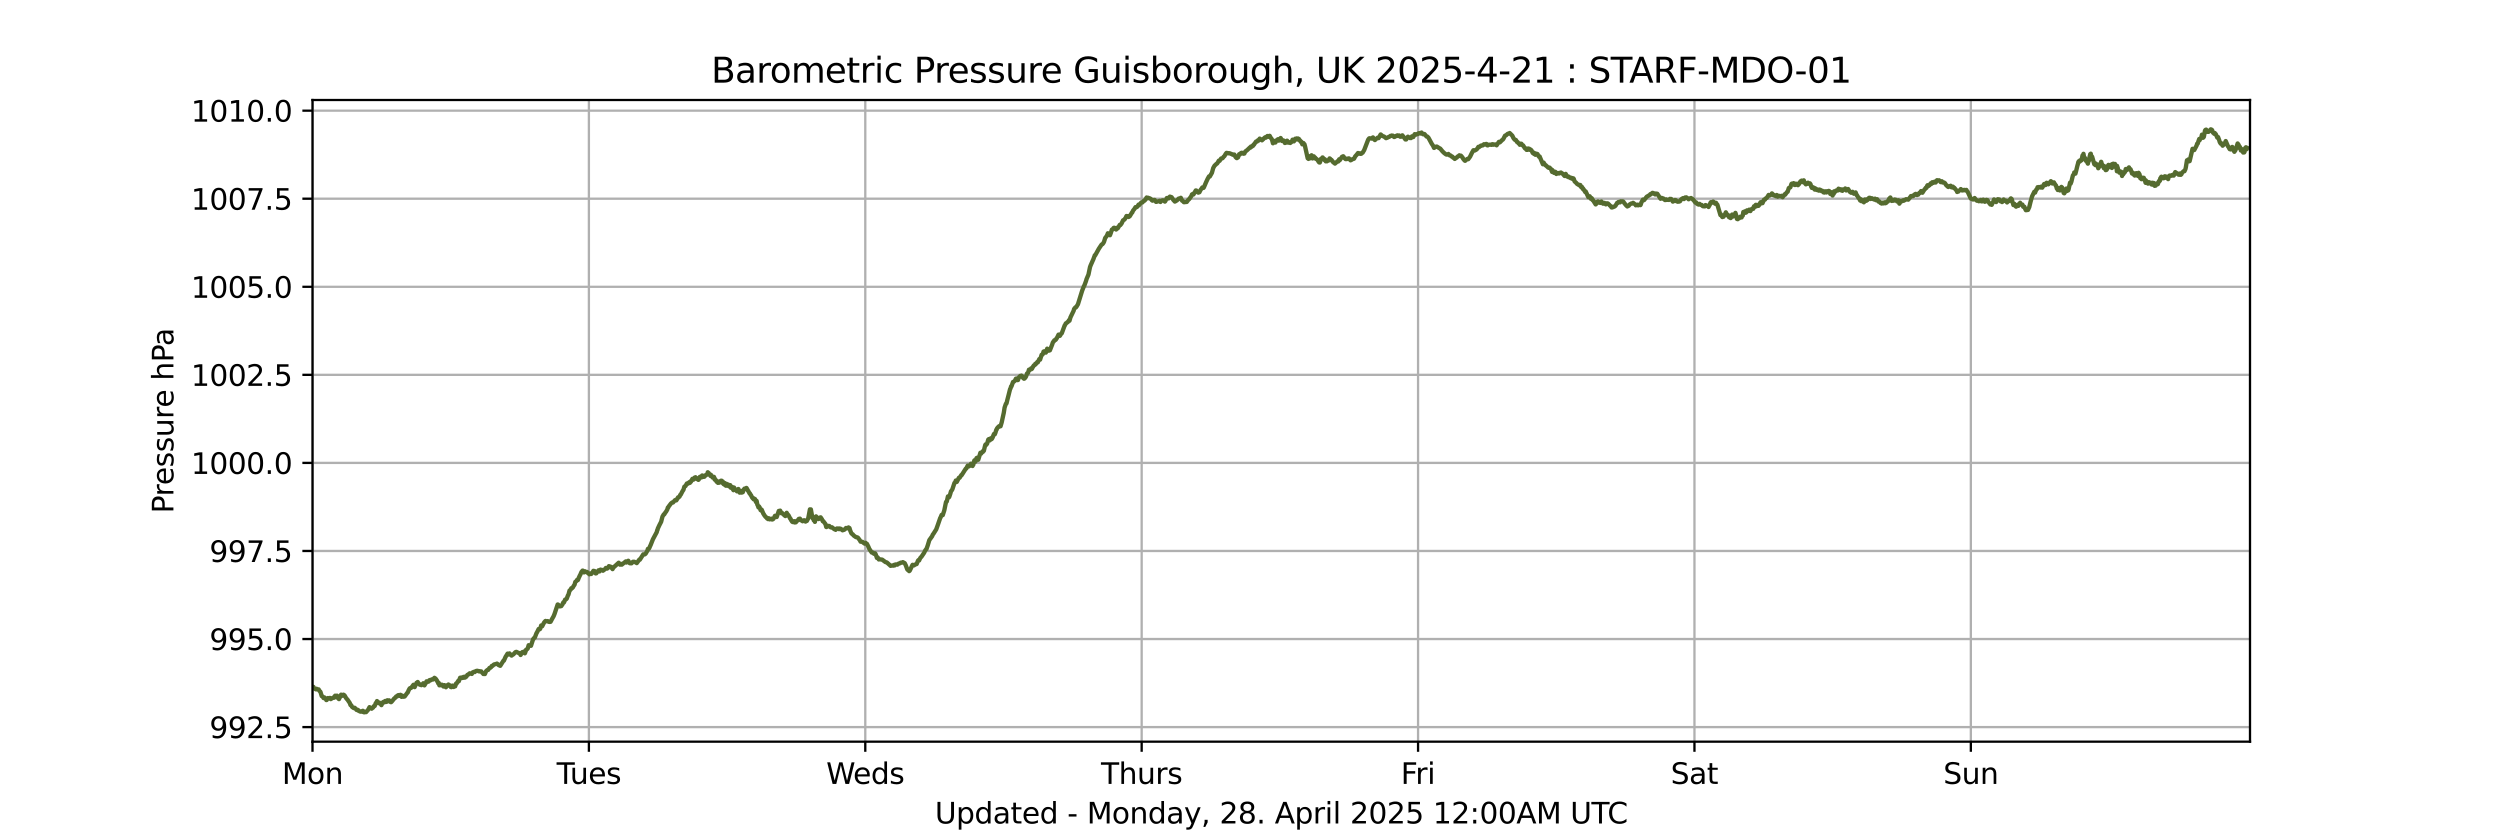 <?xml version="1.0" encoding="utf-8" standalone="no"?>
<!DOCTYPE svg PUBLIC "-//W3C//DTD SVG 1.1//EN"
  "http://www.w3.org/Graphics/SVG/1.1/DTD/svg11.dtd">
<svg xmlns:xlink="http://www.w3.org/1999/xlink" width="864pt" height="288pt" viewBox="0 0 864 288" xmlns="http://www.w3.org/2000/svg" version="1.1">
 <defs>
  <style type="text/css">*{stroke-linejoin: round; stroke-linecap: butt}</style>
 </defs>
 <g id="figure_1">
  <g id="patch_1">
   <path d="M 0 288 
L 864 288 
L 864 0 
L 0 0 
z
" style="fill: #ffffff"/>
  </g>
  <g id="axes_1">
   <g id="patch_2">
    <path d="M 108 256.32 
L 777.6 256.32 
L 777.6 34.56 
L 108 34.56 
z
" style="fill: #ffffff"/>
   </g>
   <g id="matplotlib.axis_1">
    <g id="xtick_1">
     <g id="line2d_1">
      <path d="M 108 256.32 
L 108 34.56 
" clip-path="url(#p4312fc0d62)" style="fill: none; stroke: #b0b0b0; stroke-width: 0.8; stroke-linecap: square"/>
     </g>
     <g id="line2d_2">
      <defs>
       <path id="md6355dc9dd" d="M 0 0 
L 0 3.5 
" style="stroke: #000000; stroke-width: 0.8"/>
      </defs>
      <g>
       <use xlink:href="#md6355dc9dd" x="108" y="256.32" style="stroke: #000000; stroke-width: 0.8"/>
      </g>
     </g>
     <g id="text_1">
      <!-- Mon -->
      <g transform="translate(97.458 270.918) scale(0.1 -0.1)">
       <defs>
        <path id="DejaVuSans-4d" d="M 628 4666 
L 1569 4666 
L 2759 1491 
L 3956 4666 
L 4897 4666 
L 4897 0 
L 4281 0 
L 4281 4097 
L 3078 897 
L 2444 897 
L 1241 4097 
L 1241 0 
L 628 0 
L 628 4666 
z
" transform="scale(0.016)"/>
        <path id="DejaVuSans-6f" d="M 1959 3097 
Q 1497 3097 1228 2736 
Q 959 2375 959 1747 
Q 959 1119 1226 758 
Q 1494 397 1959 397 
Q 2419 397 2687 759 
Q 2956 1122 2956 1747 
Q 2956 2369 2687 2733 
Q 2419 3097 1959 3097 
z
M 1959 3584 
Q 2709 3584 3137 3096 
Q 3566 2609 3566 1747 
Q 3566 888 3137 398 
Q 2709 -91 1959 -91 
Q 1206 -91 779 398 
Q 353 888 353 1747 
Q 353 2609 779 3096 
Q 1206 3584 1959 3584 
z
" transform="scale(0.016)"/>
        <path id="DejaVuSans-6e" d="M 3513 2113 
L 3513 0 
L 2938 0 
L 2938 2094 
Q 2938 2591 2744 2837 
Q 2550 3084 2163 3084 
Q 1697 3084 1428 2787 
Q 1159 2491 1159 1978 
L 1159 0 
L 581 0 
L 581 3500 
L 1159 3500 
L 1159 2956 
Q 1366 3272 1645 3428 
Q 1925 3584 2291 3584 
Q 2894 3584 3203 3211 
Q 3513 2838 3513 2113 
z
" transform="scale(0.016)"/>
       </defs>
       <use xlink:href="#DejaVuSans-4d"/>
       <use xlink:href="#DejaVuSans-6f" x="86.279"/>
       <use xlink:href="#DejaVuSans-6e" x="147.461"/>
      </g>
     </g>
    </g>
    <g id="xtick_2">
     <g id="line2d_3">
      <path d="M 203.521 256.32 
L 203.521 34.56 
" clip-path="url(#p4312fc0d62)" style="fill: none; stroke: #b0b0b0; stroke-width: 0.8; stroke-linecap: square"/>
     </g>
     <g id="line2d_4">
      <g>
       <use xlink:href="#md6355dc9dd" x="203.521" y="256.32" style="stroke: #000000; stroke-width: 0.8"/>
      </g>
     </g>
     <g id="text_2">
      <!-- Tues -->
      <g transform="translate(192.373 270.918) scale(0.1 -0.1)">
       <defs>
        <path id="DejaVuSans-54" d="M -19 4666 
L 3928 4666 
L 3928 4134 
L 2272 4134 
L 2272 0 
L 1638 0 
L 1638 4134 
L -19 4134 
L -19 4666 
z
" transform="scale(0.016)"/>
        <path id="DejaVuSans-75" d="M 544 1381 
L 544 3500 
L 1119 3500 
L 1119 1403 
Q 1119 906 1312 657 
Q 1506 409 1894 409 
Q 2359 409 2629 706 
Q 2900 1003 2900 1516 
L 2900 3500 
L 3475 3500 
L 3475 0 
L 2900 0 
L 2900 538 
Q 2691 219 2414 64 
Q 2138 -91 1772 -91 
Q 1169 -91 856 284 
Q 544 659 544 1381 
z
M 1991 3584 
L 1991 3584 
z
" transform="scale(0.016)"/>
        <path id="DejaVuSans-65" d="M 3597 1894 
L 3597 1613 
L 953 1613 
Q 991 1019 1311 708 
Q 1631 397 2203 397 
Q 2534 397 2845 478 
Q 3156 559 3463 722 
L 3463 178 
Q 3153 47 2828 -22 
Q 2503 -91 2169 -91 
Q 1331 -91 842 396 
Q 353 884 353 1716 
Q 353 2575 817 3079 
Q 1281 3584 2069 3584 
Q 2775 3584 3186 3129 
Q 3597 2675 3597 1894 
z
M 3022 2063 
Q 3016 2534 2758 2815 
Q 2500 3097 2075 3097 
Q 1594 3097 1305 2825 
Q 1016 2553 972 2059 
L 3022 2063 
z
" transform="scale(0.016)"/>
        <path id="DejaVuSans-73" d="M 2834 3397 
L 2834 2853 
Q 2591 2978 2328 3040 
Q 2066 3103 1784 3103 
Q 1356 3103 1142 2972 
Q 928 2841 928 2578 
Q 928 2378 1081 2264 
Q 1234 2150 1697 2047 
L 1894 2003 
Q 2506 1872 2764 1633 
Q 3022 1394 3022 966 
Q 3022 478 2636 193 
Q 2250 -91 1575 -91 
Q 1294 -91 989 -36 
Q 684 19 347 128 
L 347 722 
Q 666 556 975 473 
Q 1284 391 1588 391 
Q 1994 391 2212 530 
Q 2431 669 2431 922 
Q 2431 1156 2273 1281 
Q 2116 1406 1581 1522 
L 1381 1569 
Q 847 1681 609 1914 
Q 372 2147 372 2553 
Q 372 3047 722 3315 
Q 1072 3584 1716 3584 
Q 2034 3584 2315 3537 
Q 2597 3491 2834 3397 
z
" transform="scale(0.016)"/>
       </defs>
       <use xlink:href="#DejaVuSans-54"/>
       <use xlink:href="#DejaVuSans-75" x="45.959"/>
       <use xlink:href="#DejaVuSans-65" x="109.338"/>
       <use xlink:href="#DejaVuSans-73" x="170.861"/>
      </g>
     </g>
    </g>
    <g id="xtick_3">
     <g id="line2d_5">
      <path d="M 299.041 256.32 
L 299.041 34.56 
" clip-path="url(#p4312fc0d62)" style="fill: none; stroke: #b0b0b0; stroke-width: 0.8; stroke-linecap: square"/>
     </g>
     <g id="line2d_6">
      <g>
       <use xlink:href="#md6355dc9dd" x="299.041" y="256.32" style="stroke: #000000; stroke-width: 0.8"/>
      </g>
     </g>
     <g id="text_3">
      <!-- Weds -->
      <g transform="translate(285.536 270.918) scale(0.1 -0.1)">
       <defs>
        <path id="DejaVuSans-57" d="M 213 4666 
L 850 4666 
L 1831 722 
L 2809 4666 
L 3519 4666 
L 4500 722 
L 5478 4666 
L 6119 4666 
L 4947 0 
L 4153 0 
L 3169 4050 
L 2175 0 
L 1381 0 
L 213 4666 
z
" transform="scale(0.016)"/>
        <path id="DejaVuSans-64" d="M 2906 2969 
L 2906 4863 
L 3481 4863 
L 3481 0 
L 2906 0 
L 2906 525 
Q 2725 213 2448 61 
Q 2172 -91 1784 -91 
Q 1150 -91 751 415 
Q 353 922 353 1747 
Q 353 2572 751 3078 
Q 1150 3584 1784 3584 
Q 2172 3584 2448 3432 
Q 2725 3281 2906 2969 
z
M 947 1747 
Q 947 1113 1208 752 
Q 1469 391 1925 391 
Q 2381 391 2643 752 
Q 2906 1113 2906 1747 
Q 2906 2381 2643 2742 
Q 2381 3103 1925 3103 
Q 1469 3103 1208 2742 
Q 947 2381 947 1747 
z
" transform="scale(0.016)"/>
       </defs>
       <use xlink:href="#DejaVuSans-57"/>
       <use xlink:href="#DejaVuSans-65" x="93.002"/>
       <use xlink:href="#DejaVuSans-64" x="154.525"/>
       <use xlink:href="#DejaVuSans-73" x="218.002"/>
      </g>
     </g>
    </g>
    <g id="xtick_4">
     <g id="line2d_7">
      <path d="M 394.562 256.32 
L 394.562 34.56 
" clip-path="url(#p4312fc0d62)" style="fill: none; stroke: #b0b0b0; stroke-width: 0.8; stroke-linecap: square"/>
     </g>
     <g id="line2d_8">
      <g>
       <use xlink:href="#md6355dc9dd" x="394.562" y="256.32" style="stroke: #000000; stroke-width: 0.8"/>
      </g>
     </g>
     <g id="text_4">
      <!-- Thurs -->
      <g transform="translate(380.51 270.918) scale(0.1 -0.1)">
       <defs>
        <path id="DejaVuSans-68" d="M 3513 2113 
L 3513 0 
L 2938 0 
L 2938 2094 
Q 2938 2591 2744 2837 
Q 2550 3084 2163 3084 
Q 1697 3084 1428 2787 
Q 1159 2491 1159 1978 
L 1159 0 
L 581 0 
L 581 4863 
L 1159 4863 
L 1159 2956 
Q 1366 3272 1645 3428 
Q 1925 3584 2291 3584 
Q 2894 3584 3203 3211 
Q 3513 2838 3513 2113 
z
" transform="scale(0.016)"/>
        <path id="DejaVuSans-72" d="M 2631 2963 
Q 2534 3019 2420 3045 
Q 2306 3072 2169 3072 
Q 1681 3072 1420 2755 
Q 1159 2438 1159 1844 
L 1159 0 
L 581 0 
L 581 3500 
L 1159 3500 
L 1159 2956 
Q 1341 3275 1631 3429 
Q 1922 3584 2338 3584 
Q 2397 3584 2469 3576 
Q 2541 3569 2628 3553 
L 2631 2963 
z
" transform="scale(0.016)"/>
       </defs>
       <use xlink:href="#DejaVuSans-54"/>
       <use xlink:href="#DejaVuSans-68" x="61.084"/>
       <use xlink:href="#DejaVuSans-75" x="124.463"/>
       <use xlink:href="#DejaVuSans-72" x="187.842"/>
       <use xlink:href="#DejaVuSans-73" x="228.955"/>
      </g>
     </g>
    </g>
    <g id="xtick_5">
     <g id="line2d_9">
      <path d="M 490.083 256.32 
L 490.083 34.56 
" clip-path="url(#p4312fc0d62)" style="fill: none; stroke: #b0b0b0; stroke-width: 0.8; stroke-linecap: square"/>
     </g>
     <g id="line2d_10">
      <g>
       <use xlink:href="#md6355dc9dd" x="490.083" y="256.32" style="stroke: #000000; stroke-width: 0.8"/>
      </g>
     </g>
     <g id="text_5">
      <!-- Fri -->
      <g transform="translate(484.125 270.918) scale(0.1 -0.1)">
       <defs>
        <path id="DejaVuSans-46" d="M 628 4666 
L 3309 4666 
L 3309 4134 
L 1259 4134 
L 1259 2759 
L 3109 2759 
L 3109 2228 
L 1259 2228 
L 1259 0 
L 628 0 
L 628 4666 
z
" transform="scale(0.016)"/>
        <path id="DejaVuSans-69" d="M 603 3500 
L 1178 3500 
L 1178 0 
L 603 0 
L 603 3500 
z
M 603 4863 
L 1178 4863 
L 1178 4134 
L 603 4134 
L 603 4863 
z
" transform="scale(0.016)"/>
       </defs>
       <use xlink:href="#DejaVuSans-46"/>
       <use xlink:href="#DejaVuSans-72" x="50.27"/>
       <use xlink:href="#DejaVuSans-69" x="91.383"/>
      </g>
     </g>
    </g>
    <g id="xtick_6">
     <g id="line2d_11">
      <path d="M 585.603 256.32 
L 585.603 34.56 
" clip-path="url(#p4312fc0d62)" style="fill: none; stroke: #b0b0b0; stroke-width: 0.8; stroke-linecap: square"/>
     </g>
     <g id="line2d_12">
      <g>
       <use xlink:href="#md6355dc9dd" x="585.603" y="256.32" style="stroke: #000000; stroke-width: 0.8"/>
      </g>
     </g>
     <g id="text_6">
      <!-- Sat -->
      <g transform="translate(577.405 270.918) scale(0.1 -0.1)">
       <defs>
        <path id="DejaVuSans-53" d="M 3425 4513 
L 3425 3897 
Q 3066 4069 2747 4153 
Q 2428 4238 2131 4238 
Q 1616 4238 1336 4038 
Q 1056 3838 1056 3469 
Q 1056 3159 1242 3001 
Q 1428 2844 1947 2747 
L 2328 2669 
Q 3034 2534 3370 2195 
Q 3706 1856 3706 1288 
Q 3706 609 3251 259 
Q 2797 -91 1919 -91 
Q 1588 -91 1214 -16 
Q 841 59 441 206 
L 441 856 
Q 825 641 1194 531 
Q 1563 422 1919 422 
Q 2459 422 2753 634 
Q 3047 847 3047 1241 
Q 3047 1584 2836 1778 
Q 2625 1972 2144 2069 
L 1759 2144 
Q 1053 2284 737 2584 
Q 422 2884 422 3419 
Q 422 4038 858 4394 
Q 1294 4750 2059 4750 
Q 2388 4750 2728 4690 
Q 3069 4631 3425 4513 
z
" transform="scale(0.016)"/>
        <path id="DejaVuSans-61" d="M 2194 1759 
Q 1497 1759 1228 1600 
Q 959 1441 959 1056 
Q 959 750 1161 570 
Q 1363 391 1709 391 
Q 2188 391 2477 730 
Q 2766 1069 2766 1631 
L 2766 1759 
L 2194 1759 
z
M 3341 1997 
L 3341 0 
L 2766 0 
L 2766 531 
Q 2569 213 2275 61 
Q 1981 -91 1556 -91 
Q 1019 -91 701 211 
Q 384 513 384 1019 
Q 384 1609 779 1909 
Q 1175 2209 1959 2209 
L 2766 2209 
L 2766 2266 
Q 2766 2663 2505 2880 
Q 2244 3097 1772 3097 
Q 1472 3097 1187 3025 
Q 903 2953 641 2809 
L 641 3341 
Q 956 3463 1253 3523 
Q 1550 3584 1831 3584 
Q 2591 3584 2966 3190 
Q 3341 2797 3341 1997 
z
" transform="scale(0.016)"/>
        <path id="DejaVuSans-74" d="M 1172 4494 
L 1172 3500 
L 2356 3500 
L 2356 3053 
L 1172 3053 
L 1172 1153 
Q 1172 725 1289 603 
Q 1406 481 1766 481 
L 2356 481 
L 2356 0 
L 1766 0 
Q 1100 0 847 248 
Q 594 497 594 1153 
L 594 3053 
L 172 3053 
L 172 3500 
L 594 3500 
L 594 4494 
L 1172 4494 
z
" transform="scale(0.016)"/>
       </defs>
       <use xlink:href="#DejaVuSans-53"/>
       <use xlink:href="#DejaVuSans-61" x="63.477"/>
       <use xlink:href="#DejaVuSans-74" x="124.756"/>
      </g>
     </g>
    </g>
    <g id="xtick_7">
     <g id="line2d_13">
      <path d="M 681.124 256.32 
L 681.124 34.56 
" clip-path="url(#p4312fc0d62)" style="fill: none; stroke: #b0b0b0; stroke-width: 0.8; stroke-linecap: square"/>
     </g>
     <g id="line2d_14">
      <g>
       <use xlink:href="#md6355dc9dd" x="681.124" y="256.32" style="stroke: #000000; stroke-width: 0.8"/>
      </g>
     </g>
     <g id="text_7">
      <!-- Sun -->
      <g transform="translate(671.612 270.918) scale(0.1 -0.1)">
       <use xlink:href="#DejaVuSans-53"/>
       <use xlink:href="#DejaVuSans-75" x="63.477"/>
       <use xlink:href="#DejaVuSans-6e" x="126.855"/>
      </g>
     </g>
    </g>
    <g id="text_8">
     <!-- Updated - Monday, 28. April 2025 12:00AM UTC -->
     <g transform="translate(323.102 284.597) scale(0.1 -0.1)">
      <defs>
       <path id="DejaVuSans-55" d="M 556 4666 
L 1191 4666 
L 1191 1831 
Q 1191 1081 1462 751 
Q 1734 422 2344 422 
Q 2950 422 3222 751 
Q 3494 1081 3494 1831 
L 3494 4666 
L 4128 4666 
L 4128 1753 
Q 4128 841 3676 375 
Q 3225 -91 2344 -91 
Q 1459 -91 1007 375 
Q 556 841 556 1753 
L 556 4666 
z
" transform="scale(0.016)"/>
       <path id="DejaVuSans-70" d="M 1159 525 
L 1159 -1331 
L 581 -1331 
L 581 3500 
L 1159 3500 
L 1159 2969 
Q 1341 3281 1617 3432 
Q 1894 3584 2278 3584 
Q 2916 3584 3314 3078 
Q 3713 2572 3713 1747 
Q 3713 922 3314 415 
Q 2916 -91 2278 -91 
Q 1894 -91 1617 61 
Q 1341 213 1159 525 
z
M 3116 1747 
Q 3116 2381 2855 2742 
Q 2594 3103 2138 3103 
Q 1681 3103 1420 2742 
Q 1159 2381 1159 1747 
Q 1159 1113 1420 752 
Q 1681 391 2138 391 
Q 2594 391 2855 752 
Q 3116 1113 3116 1747 
z
" transform="scale(0.016)"/>
       <path id="DejaVuSans-20" transform="scale(0.016)"/>
       <path id="DejaVuSans-2d" d="M 313 2009 
L 1997 2009 
L 1997 1497 
L 313 1497 
L 313 2009 
z
" transform="scale(0.016)"/>
       <path id="DejaVuSans-79" d="M 2059 -325 
Q 1816 -950 1584 -1140 
Q 1353 -1331 966 -1331 
L 506 -1331 
L 506 -850 
L 844 -850 
Q 1081 -850 1212 -737 
Q 1344 -625 1503 -206 
L 1606 56 
L 191 3500 
L 800 3500 
L 1894 763 
L 2988 3500 
L 3597 3500 
L 2059 -325 
z
" transform="scale(0.016)"/>
       <path id="DejaVuSans-2c" d="M 750 794 
L 1409 794 
L 1409 256 
L 897 -744 
L 494 -744 
L 750 256 
L 750 794 
z
" transform="scale(0.016)"/>
       <path id="DejaVuSans-32" d="M 1228 531 
L 3431 531 
L 3431 0 
L 469 0 
L 469 531 
Q 828 903 1448 1529 
Q 2069 2156 2228 2338 
Q 2531 2678 2651 2914 
Q 2772 3150 2772 3378 
Q 2772 3750 2511 3984 
Q 2250 4219 1831 4219 
Q 1534 4219 1204 4116 
Q 875 4013 500 3803 
L 500 4441 
Q 881 4594 1212 4672 
Q 1544 4750 1819 4750 
Q 2544 4750 2975 4387 
Q 3406 4025 3406 3419 
Q 3406 3131 3298 2873 
Q 3191 2616 2906 2266 
Q 2828 2175 2409 1742 
Q 1991 1309 1228 531 
z
" transform="scale(0.016)"/>
       <path id="DejaVuSans-38" d="M 2034 2216 
Q 1584 2216 1326 1975 
Q 1069 1734 1069 1313 
Q 1069 891 1326 650 
Q 1584 409 2034 409 
Q 2484 409 2743 651 
Q 3003 894 3003 1313 
Q 3003 1734 2745 1975 
Q 2488 2216 2034 2216 
z
M 1403 2484 
Q 997 2584 770 2862 
Q 544 3141 544 3541 
Q 544 4100 942 4425 
Q 1341 4750 2034 4750 
Q 2731 4750 3128 4425 
Q 3525 4100 3525 3541 
Q 3525 3141 3298 2862 
Q 3072 2584 2669 2484 
Q 3125 2378 3379 2068 
Q 3634 1759 3634 1313 
Q 3634 634 3220 271 
Q 2806 -91 2034 -91 
Q 1263 -91 848 271 
Q 434 634 434 1313 
Q 434 1759 690 2068 
Q 947 2378 1403 2484 
z
M 1172 3481 
Q 1172 3119 1398 2916 
Q 1625 2713 2034 2713 
Q 2441 2713 2670 2916 
Q 2900 3119 2900 3481 
Q 2900 3844 2670 4047 
Q 2441 4250 2034 4250 
Q 1625 4250 1398 4047 
Q 1172 3844 1172 3481 
z
" transform="scale(0.016)"/>
       <path id="DejaVuSans-2e" d="M 684 794 
L 1344 794 
L 1344 0 
L 684 0 
L 684 794 
z
" transform="scale(0.016)"/>
       <path id="DejaVuSans-41" d="M 2188 4044 
L 1331 1722 
L 3047 1722 
L 2188 4044 
z
M 1831 4666 
L 2547 4666 
L 4325 0 
L 3669 0 
L 3244 1197 
L 1141 1197 
L 716 0 
L 50 0 
L 1831 4666 
z
" transform="scale(0.016)"/>
       <path id="DejaVuSans-6c" d="M 603 4863 
L 1178 4863 
L 1178 0 
L 603 0 
L 603 4863 
z
" transform="scale(0.016)"/>
       <path id="DejaVuSans-30" d="M 2034 4250 
Q 1547 4250 1301 3770 
Q 1056 3291 1056 2328 
Q 1056 1369 1301 889 
Q 1547 409 2034 409 
Q 2525 409 2770 889 
Q 3016 1369 3016 2328 
Q 3016 3291 2770 3770 
Q 2525 4250 2034 4250 
z
M 2034 4750 
Q 2819 4750 3233 4129 
Q 3647 3509 3647 2328 
Q 3647 1150 3233 529 
Q 2819 -91 2034 -91 
Q 1250 -91 836 529 
Q 422 1150 422 2328 
Q 422 3509 836 4129 
Q 1250 4750 2034 4750 
z
" transform="scale(0.016)"/>
       <path id="DejaVuSans-35" d="M 691 4666 
L 3169 4666 
L 3169 4134 
L 1269 4134 
L 1269 2991 
Q 1406 3038 1543 3061 
Q 1681 3084 1819 3084 
Q 2600 3084 3056 2656 
Q 3513 2228 3513 1497 
Q 3513 744 3044 326 
Q 2575 -91 1722 -91 
Q 1428 -91 1123 -41 
Q 819 9 494 109 
L 494 744 
Q 775 591 1075 516 
Q 1375 441 1709 441 
Q 2250 441 2565 725 
Q 2881 1009 2881 1497 
Q 2881 1984 2565 2268 
Q 2250 2553 1709 2553 
Q 1456 2553 1204 2497 
Q 953 2441 691 2322 
L 691 4666 
z
" transform="scale(0.016)"/>
       <path id="DejaVuSans-31" d="M 794 531 
L 1825 531 
L 1825 4091 
L 703 3866 
L 703 4441 
L 1819 4666 
L 2450 4666 
L 2450 531 
L 3481 531 
L 3481 0 
L 794 0 
L 794 531 
z
" transform="scale(0.016)"/>
       <path id="DejaVuSans-3a" d="M 750 794 
L 1409 794 
L 1409 0 
L 750 0 
L 750 794 
z
M 750 3309 
L 1409 3309 
L 1409 2516 
L 750 2516 
L 750 3309 
z
" transform="scale(0.016)"/>
       <path id="DejaVuSans-43" d="M 4122 4306 
L 4122 3641 
Q 3803 3938 3442 4084 
Q 3081 4231 2675 4231 
Q 1875 4231 1450 3742 
Q 1025 3253 1025 2328 
Q 1025 1406 1450 917 
Q 1875 428 2675 428 
Q 3081 428 3442 575 
Q 3803 722 4122 1019 
L 4122 359 
Q 3791 134 3420 21 
Q 3050 -91 2638 -91 
Q 1578 -91 968 557 
Q 359 1206 359 2328 
Q 359 3453 968 4101 
Q 1578 4750 2638 4750 
Q 3056 4750 3426 4639 
Q 3797 4528 4122 4306 
z
" transform="scale(0.016)"/>
      </defs>
      <use xlink:href="#DejaVuSans-55"/>
      <use xlink:href="#DejaVuSans-70" x="73.193"/>
      <use xlink:href="#DejaVuSans-64" x="136.67"/>
      <use xlink:href="#DejaVuSans-61" x="200.146"/>
      <use xlink:href="#DejaVuSans-74" x="261.426"/>
      <use xlink:href="#DejaVuSans-65" x="300.635"/>
      <use xlink:href="#DejaVuSans-64" x="362.158"/>
      <use xlink:href="#DejaVuSans-20" x="425.635"/>
      <use xlink:href="#DejaVuSans-2d" x="457.422"/>
      <use xlink:href="#DejaVuSans-20" x="493.506"/>
      <use xlink:href="#DejaVuSans-4d" x="525.293"/>
      <use xlink:href="#DejaVuSans-6f" x="611.572"/>
      <use xlink:href="#DejaVuSans-6e" x="672.754"/>
      <use xlink:href="#DejaVuSans-64" x="736.133"/>
      <use xlink:href="#DejaVuSans-61" x="799.609"/>
      <use xlink:href="#DejaVuSans-79" x="860.889"/>
      <use xlink:href="#DejaVuSans-2c" x="920.068"/>
      <use xlink:href="#DejaVuSans-20" x="951.855"/>
      <use xlink:href="#DejaVuSans-32" x="983.643"/>
      <use xlink:href="#DejaVuSans-38" x="1047.266"/>
      <use xlink:href="#DejaVuSans-2e" x="1110.889"/>
      <use xlink:href="#DejaVuSans-20" x="1142.676"/>
      <use xlink:href="#DejaVuSans-41" x="1174.463"/>
      <use xlink:href="#DejaVuSans-70" x="1242.871"/>
      <use xlink:href="#DejaVuSans-72" x="1306.348"/>
      <use xlink:href="#DejaVuSans-69" x="1347.461"/>
      <use xlink:href="#DejaVuSans-6c" x="1375.244"/>
      <use xlink:href="#DejaVuSans-20" x="1403.027"/>
      <use xlink:href="#DejaVuSans-32" x="1434.814"/>
      <use xlink:href="#DejaVuSans-30" x="1498.438"/>
      <use xlink:href="#DejaVuSans-32" x="1562.061"/>
      <use xlink:href="#DejaVuSans-35" x="1625.684"/>
      <use xlink:href="#DejaVuSans-20" x="1689.307"/>
      <use xlink:href="#DejaVuSans-31" x="1721.094"/>
      <use xlink:href="#DejaVuSans-32" x="1784.717"/>
      <use xlink:href="#DejaVuSans-3a" x="1848.34"/>
      <use xlink:href="#DejaVuSans-30" x="1882.031"/>
      <use xlink:href="#DejaVuSans-30" x="1945.654"/>
      <use xlink:href="#DejaVuSans-41" x="2009.277"/>
      <use xlink:href="#DejaVuSans-4d" x="2077.686"/>
      <use xlink:href="#DejaVuSans-20" x="2163.965"/>
      <use xlink:href="#DejaVuSans-55" x="2195.752"/>
      <use xlink:href="#DejaVuSans-54" x="2268.945"/>
      <use xlink:href="#DejaVuSans-43" x="2324.154"/>
     </g>
    </g>
   </g>
   <g id="matplotlib.axis_2">
    <g id="ytick_1">
     <g id="line2d_15">
      <path d="M 108 251.292 
L 777.6 251.292 
" clip-path="url(#p4312fc0d62)" style="fill: none; stroke: #b0b0b0; stroke-width: 0.8; stroke-linecap: square"/>
     </g>
     <g id="line2d_16">
      <defs>
       <path id="ma6a3e68aa2" d="M 0 0 
L -3.5 0 
" style="stroke: #000000; stroke-width: 0.8"/>
      </defs>
      <g>
       <use xlink:href="#ma6a3e68aa2" x="108" y="251.292" style="stroke: #000000; stroke-width: 0.8"/>
      </g>
     </g>
     <g id="text_9">
      <!-- 992.5 -->
      <g transform="translate(72.372 255.091) scale(0.1 -0.1)">
       <defs>
        <path id="DejaVuSans-39" d="M 703 97 
L 703 672 
Q 941 559 1184 500 
Q 1428 441 1663 441 
Q 2288 441 2617 861 
Q 2947 1281 2994 2138 
Q 2813 1869 2534 1725 
Q 2256 1581 1919 1581 
Q 1219 1581 811 2004 
Q 403 2428 403 3163 
Q 403 3881 828 4315 
Q 1253 4750 1959 4750 
Q 2769 4750 3195 4129 
Q 3622 3509 3622 2328 
Q 3622 1225 3098 567 
Q 2575 -91 1691 -91 
Q 1453 -91 1209 -44 
Q 966 3 703 97 
z
M 1959 2075 
Q 2384 2075 2632 2365 
Q 2881 2656 2881 3163 
Q 2881 3666 2632 3958 
Q 2384 4250 1959 4250 
Q 1534 4250 1286 3958 
Q 1038 3666 1038 3163 
Q 1038 2656 1286 2365 
Q 1534 2075 1959 2075 
z
" transform="scale(0.016)"/>
       </defs>
       <use xlink:href="#DejaVuSans-39"/>
       <use xlink:href="#DejaVuSans-39" x="63.623"/>
       <use xlink:href="#DejaVuSans-32" x="127.246"/>
       <use xlink:href="#DejaVuSans-2e" x="190.869"/>
       <use xlink:href="#DejaVuSans-35" x="222.656"/>
      </g>
     </g>
    </g>
    <g id="ytick_2">
     <g id="line2d_17">
      <path d="M 108 220.857 
L 777.6 220.857 
" clip-path="url(#p4312fc0d62)" style="fill: none; stroke: #b0b0b0; stroke-width: 0.8; stroke-linecap: square"/>
     </g>
     <g id="line2d_18">
      <g>
       <use xlink:href="#ma6a3e68aa2" x="108" y="220.857" style="stroke: #000000; stroke-width: 0.8"/>
      </g>
     </g>
     <g id="text_10">
      <!-- 995.0 -->
      <g transform="translate(72.372 224.656) scale(0.1 -0.1)">
       <use xlink:href="#DejaVuSans-39"/>
       <use xlink:href="#DejaVuSans-39" x="63.623"/>
       <use xlink:href="#DejaVuSans-35" x="127.246"/>
       <use xlink:href="#DejaVuSans-2e" x="190.869"/>
       <use xlink:href="#DejaVuSans-30" x="222.656"/>
      </g>
     </g>
    </g>
    <g id="ytick_3">
     <g id="line2d_19">
      <path d="M 108 190.421 
L 777.6 190.421 
" clip-path="url(#p4312fc0d62)" style="fill: none; stroke: #b0b0b0; stroke-width: 0.8; stroke-linecap: square"/>
     </g>
     <g id="line2d_20">
      <g>
       <use xlink:href="#ma6a3e68aa2" x="108" y="190.421" style="stroke: #000000; stroke-width: 0.8"/>
      </g>
     </g>
     <g id="text_11">
      <!-- 997.5 -->
      <g transform="translate(72.372 194.22) scale(0.1 -0.1)">
       <defs>
        <path id="DejaVuSans-37" d="M 525 4666 
L 3525 4666 
L 3525 4397 
L 1831 0 
L 1172 0 
L 2766 4134 
L 525 4134 
L 525 4666 
z
" transform="scale(0.016)"/>
       </defs>
       <use xlink:href="#DejaVuSans-39"/>
       <use xlink:href="#DejaVuSans-39" x="63.623"/>
       <use xlink:href="#DejaVuSans-37" x="127.246"/>
       <use xlink:href="#DejaVuSans-2e" x="190.869"/>
       <use xlink:href="#DejaVuSans-35" x="222.656"/>
      </g>
     </g>
    </g>
    <g id="ytick_4">
     <g id="line2d_21">
      <path d="M 108 159.986 
L 777.6 159.986 
" clip-path="url(#p4312fc0d62)" style="fill: none; stroke: #b0b0b0; stroke-width: 0.8; stroke-linecap: square"/>
     </g>
     <g id="line2d_22">
      <g>
       <use xlink:href="#ma6a3e68aa2" x="108" y="159.986" style="stroke: #000000; stroke-width: 0.8"/>
      </g>
     </g>
     <g id="text_12">
      <!-- 1000.0 -->
      <g transform="translate(66.009 163.785) scale(0.1 -0.1)">
       <use xlink:href="#DejaVuSans-31"/>
       <use xlink:href="#DejaVuSans-30" x="63.623"/>
       <use xlink:href="#DejaVuSans-30" x="127.246"/>
       <use xlink:href="#DejaVuSans-30" x="190.869"/>
       <use xlink:href="#DejaVuSans-2e" x="254.492"/>
       <use xlink:href="#DejaVuSans-30" x="286.279"/>
      </g>
     </g>
    </g>
    <g id="ytick_5">
     <g id="line2d_23">
      <path d="M 108 129.55 
L 777.6 129.55 
" clip-path="url(#p4312fc0d62)" style="fill: none; stroke: #b0b0b0; stroke-width: 0.8; stroke-linecap: square"/>
     </g>
     <g id="line2d_24">
      <g>
       <use xlink:href="#ma6a3e68aa2" x="108" y="129.55" style="stroke: #000000; stroke-width: 0.8"/>
      </g>
     </g>
     <g id="text_13">
      <!-- 1002.5 -->
      <g transform="translate(66.009 133.349) scale(0.1 -0.1)">
       <use xlink:href="#DejaVuSans-31"/>
       <use xlink:href="#DejaVuSans-30" x="63.623"/>
       <use xlink:href="#DejaVuSans-30" x="127.246"/>
       <use xlink:href="#DejaVuSans-32" x="190.869"/>
       <use xlink:href="#DejaVuSans-2e" x="254.492"/>
       <use xlink:href="#DejaVuSans-35" x="286.279"/>
      </g>
     </g>
    </g>
    <g id="ytick_6">
     <g id="line2d_25">
      <path d="M 108 99.115 
L 777.6 99.115 
" clip-path="url(#p4312fc0d62)" style="fill: none; stroke: #b0b0b0; stroke-width: 0.8; stroke-linecap: square"/>
     </g>
     <g id="line2d_26">
      <g>
       <use xlink:href="#ma6a3e68aa2" x="108" y="99.115" style="stroke: #000000; stroke-width: 0.8"/>
      </g>
     </g>
     <g id="text_14">
      <!-- 1005.0 -->
      <g transform="translate(66.009 102.914) scale(0.1 -0.1)">
       <use xlink:href="#DejaVuSans-31"/>
       <use xlink:href="#DejaVuSans-30" x="63.623"/>
       <use xlink:href="#DejaVuSans-30" x="127.246"/>
       <use xlink:href="#DejaVuSans-35" x="190.869"/>
       <use xlink:href="#DejaVuSans-2e" x="254.492"/>
       <use xlink:href="#DejaVuSans-30" x="286.279"/>
      </g>
     </g>
    </g>
    <g id="ytick_7">
     <g id="line2d_27">
      <path d="M 108 68.679 
L 777.6 68.679 
" clip-path="url(#p4312fc0d62)" style="fill: none; stroke: #b0b0b0; stroke-width: 0.8; stroke-linecap: square"/>
     </g>
     <g id="line2d_28">
      <g>
       <use xlink:href="#ma6a3e68aa2" x="108" y="68.679" style="stroke: #000000; stroke-width: 0.8"/>
      </g>
     </g>
     <g id="text_15">
      <!-- 1007.5 -->
      <g transform="translate(66.009 72.478) scale(0.1 -0.1)">
       <use xlink:href="#DejaVuSans-31"/>
       <use xlink:href="#DejaVuSans-30" x="63.623"/>
       <use xlink:href="#DejaVuSans-30" x="127.246"/>
       <use xlink:href="#DejaVuSans-37" x="190.869"/>
       <use xlink:href="#DejaVuSans-2e" x="254.492"/>
       <use xlink:href="#DejaVuSans-35" x="286.279"/>
      </g>
     </g>
    </g>
    <g id="ytick_8">
     <g id="line2d_29">
      <path d="M 108 38.244 
L 777.6 38.244 
" clip-path="url(#p4312fc0d62)" style="fill: none; stroke: #b0b0b0; stroke-width: 0.8; stroke-linecap: square"/>
     </g>
     <g id="line2d_30">
      <g>
       <use xlink:href="#ma6a3e68aa2" x="108" y="38.244" style="stroke: #000000; stroke-width: 0.8"/>
      </g>
     </g>
     <g id="text_16">
      <!-- 1010.0 -->
      <g transform="translate(66.009 42.043) scale(0.1 -0.1)">
       <use xlink:href="#DejaVuSans-31"/>
       <use xlink:href="#DejaVuSans-30" x="63.623"/>
       <use xlink:href="#DejaVuSans-31" x="127.246"/>
       <use xlink:href="#DejaVuSans-30" x="190.869"/>
       <use xlink:href="#DejaVuSans-2e" x="254.492"/>
       <use xlink:href="#DejaVuSans-30" x="286.279"/>
      </g>
     </g>
    </g>
    <g id="text_17">
     <!-- Pressure hPa -->
     <g transform="translate(59.93 177.396) rotate(-90) scale(0.1 -0.1)">
      <defs>
       <path id="DejaVuSans-50" d="M 1259 4147 
L 1259 2394 
L 2053 2394 
Q 2494 2394 2734 2622 
Q 2975 2850 2975 3272 
Q 2975 3691 2734 3919 
Q 2494 4147 2053 4147 
L 1259 4147 
z
M 628 4666 
L 2053 4666 
Q 2838 4666 3239 4311 
Q 3641 3956 3641 3272 
Q 3641 2581 3239 2228 
Q 2838 1875 2053 1875 
L 1259 1875 
L 1259 0 
L 628 0 
L 628 4666 
z
" transform="scale(0.016)"/>
      </defs>
      <use xlink:href="#DejaVuSans-50"/>
      <use xlink:href="#DejaVuSans-72" x="58.553"/>
      <use xlink:href="#DejaVuSans-65" x="97.416"/>
      <use xlink:href="#DejaVuSans-73" x="158.939"/>
      <use xlink:href="#DejaVuSans-73" x="211.039"/>
      <use xlink:href="#DejaVuSans-75" x="263.139"/>
      <use xlink:href="#DejaVuSans-72" x="326.518"/>
      <use xlink:href="#DejaVuSans-65" x="365.381"/>
      <use xlink:href="#DejaVuSans-20" x="426.904"/>
      <use xlink:href="#DejaVuSans-68" x="458.691"/>
      <use xlink:href="#DejaVuSans-50" x="522.07"/>
      <use xlink:href="#DejaVuSans-61" x="577.873"/>
     </g>
    </g>
   </g>
   <g id="line2d_31">
    <path d="M 108 237.464 
L 108.133 237.643 
L 108.199 237.575 
L 108.332 237.403 
L 108.531 237.877 
L 108.73 237.981 
L 109.128 238.223 
L 109.261 238.248 
L 109.393 238.034 
L 109.46 238.217 
L 109.526 238.176 
L 109.924 238.277 
L 110.057 238.242 
L 110.123 238.251 
L 110.388 238.775 
L 110.72 239.037 
L 111.185 240.566 
L 111.251 240.524 
L 111.516 240.738 
L 111.782 241.186 
L 111.848 241.262 
L 111.914 241.201 
L 111.981 241.237 
L 112.114 241.027 
L 112.313 241.251 
L 112.644 241.666 
L 112.777 241.94 
L 112.91 241.918 
L 113.308 241.247 
L 113.639 241.408 
L 113.971 241.219 
L 114.038 241.204 
L 114.303 241.609 
L 114.369 241.6 
L 114.568 241.418 
L 114.834 241.269 
L 115.099 241.183 
L 115.232 241.037 
L 115.365 241.157 
L 115.829 240.429 
L 115.895 240.609 
L 115.962 240.647 
L 116.094 240.964 
L 116.161 240.87 
L 116.36 240.433 
L 116.492 240.429 
L 116.957 241.461 
L 117.156 241.611 
L 117.355 241.157 
L 117.62 240.767 
L 117.886 240.075 
L 117.952 240.286 
L 118.018 240.232 
L 118.217 240.379 
L 118.35 240.357 
L 118.416 240.449 
L 118.682 240.082 
L 118.881 240.174 
L 119.146 240.429 
L 119.544 241.155 
L 119.942 241.658 
L 120.075 241.762 
L 120.805 242.844 
L 120.871 242.919 
L 121.137 243.676 
L 121.336 243.763 
L 121.402 243.741 
L 121.667 244.31 
L 122.265 244.716 
L 122.53 244.591 
L 122.862 244.874 
L 123.193 245.323 
L 123.592 245.299 
L 123.658 245.507 
L 123.724 245.462 
L 123.791 245.412 
L 123.923 245.65 
L 123.99 245.612 
L 124.255 245.812 
L 124.587 245.949 
L 124.719 245.918 
L 124.918 245.816 
L 125.051 245.817 
L 125.184 245.982 
L 125.383 245.654 
L 125.516 245.718 
L 125.715 246.149 
L 125.914 246.172 
L 126.179 246.115 
L 126.378 245.999 
L 126.511 246.115 
L 127.241 245.279 
L 127.705 244.394 
L 127.904 244.57 
L 128.103 244.692 
L 128.435 244.923 
L 128.833 244.587 
L 128.899 244.58 
L 129.165 244.078 
L 129.231 244.175 
L 129.297 244.096 
L 129.496 243.983 
L 129.894 242.927 
L 130.094 242.775 
L 130.16 242.77 
L 130.293 242.29 
L 130.89 243.026 
L 131.022 242.891 
L 131.089 242.811 
L 131.354 243.157 
L 131.42 243.095 
L 131.819 243.692 
L 132.15 242.983 
L 132.283 242.719 
L 132.416 242.64 
L 132.615 242.553 
L 132.814 242.739 
L 133.079 242.269 
L 133.212 242.252 
L 133.544 242.59 
L 133.875 242.016 
L 133.942 242.108 
L 134.008 242.397 
L 134.074 242.371 
L 134.472 242.031 
L 134.671 242.298 
L 134.871 242.576 
L 135.136 242.672 
L 135.202 242.64 
L 135.269 242.395 
L 135.335 242.522 
L 135.998 241.716 
L 136.197 241.444 
L 136.397 241.268 
L 136.463 241.284 
L 136.795 240.87 
L 136.861 240.849 
L 136.927 240.696 
L 136.994 240.754 
L 137.193 240.722 
L 137.325 240.518 
L 137.458 240.348 
L 137.524 240.383 
L 137.657 240.235 
L 137.79 240.239 
L 138.055 240.479 
L 138.254 240.362 
L 138.387 240.119 
L 138.785 240.83 
L 138.984 240.391 
L 139.316 240.791 
L 139.448 240.752 
L 139.581 240.775 
L 139.714 240.666 
L 139.847 240.707 
L 140.842 239.346 
L 140.908 239.344 
L 141.24 238.531 
L 141.572 237.935 
L 141.771 237.78 
L 142.036 237.765 
L 142.301 237.463 
L 142.899 236.661 
L 143.297 237.47 
L 143.429 237.172 
L 143.827 236.333 
L 143.894 236.261 
L 143.96 235.983 
L 144.026 236.034 
L 144.093 236.095 
L 144.159 236.006 
L 144.358 235.696 
L 144.424 235.857 
L 145.088 236.644 
L 145.287 236.587 
L 145.42 236.678 
L 145.552 236.587 
L 145.619 236.794 
L 145.685 236.771 
L 145.884 236.563 
L 146.216 236.34 
L 146.282 236.132 
L 146.349 236.241 
L 146.68 236.861 
L 147.145 236.082 
L 147.41 235.472 
L 147.543 235.617 
L 147.742 235.649 
L 148.14 235.547 
L 148.339 235.116 
L 148.604 235.007 
L 148.737 235.14 
L 148.87 235.052 
L 149.002 235.03 
L 149.201 234.801 
L 149.666 234.721 
L 149.732 234.818 
L 150.064 234.328 
L 150.13 234.26 
L 150.263 234.466 
L 150.329 234.425 
L 150.396 234.411 
L 150.528 234.563 
L 150.595 234.593 
L 150.86 234.991 
L 150.993 235.175 
L 151.192 235.601 
L 151.391 235.907 
L 151.457 236.172 
L 151.524 236.077 
L 151.59 235.946 
L 151.855 236.849 
L 151.922 236.747 
L 152.054 236.476 
L 152.121 236.548 
L 152.32 236.828 
L 152.452 236.648 
L 152.585 236.831 
L 152.718 236.63 
L 152.784 236.875 
L 152.851 236.692 
L 152.983 237.002 
L 153.05 236.907 
L 153.116 236.982 
L 153.249 237.253 
L 153.58 236.781 
L 153.779 237.108 
L 154.111 237.514 
L 154.31 236.896 
L 154.443 237.148 
L 154.576 236.933 
L 154.708 236.751 
L 154.775 236.768 
L 154.974 236.563 
L 155.438 237.06 
L 155.504 236.859 
L 155.77 237.416 
L 155.903 237.326 
L 155.969 237.488 
L 156.168 237.148 
L 156.301 237.307 
L 156.433 236.937 
L 156.632 237.335 
L 156.699 237.32 
L 156.765 237.43 
L 157.03 236.948 
L 157.097 236.972 
L 157.296 237.211 
L 157.628 236.235 
L 157.76 236.273 
L 158.424 235.243 
L 158.556 235.443 
L 159.021 234.227 
L 159.154 234.327 
L 159.353 234.325 
L 159.419 234.148 
L 159.618 234.319 
L 159.684 234.321 
L 159.817 234.188 
L 159.883 234.267 
L 160.082 234.034 
L 160.215 233.921 
L 160.281 234.24 
L 160.348 234.224 
L 160.613 233.867 
L 160.679 233.977 
L 160.746 234.165 
L 160.945 233.867 
L 161.078 233.753 
L 161.144 233.876 
L 161.542 233.231 
L 161.807 233.17 
L 162.073 232.898 
L 162.338 232.695 
L 162.537 232.762 
L 163.068 232.905 
L 163.333 232.395 
L 163.798 232.181 
L 164.063 232.269 
L 164.329 231.991 
L 164.528 231.909 
L 164.727 231.852 
L 164.992 231.818 
L 165.656 232.055 
L 165.788 231.957 
L 165.987 232.042 
L 166.319 232.035 
L 166.651 232.496 
L 166.982 232.796 
L 167.049 232.933 
L 167.115 232.872 
L 167.248 232.908 
L 167.58 232.945 
L 167.978 231.965 
L 168.243 231.713 
L 168.575 231.476 
L 168.707 231.518 
L 169.172 230.843 
L 169.437 230.799 
L 169.636 230.574 
L 169.703 230.589 
L 169.968 230.145 
L 170.233 230.121 
L 170.698 229.648 
L 171.428 229.478 
L 171.759 229.341 
L 171.958 229.503 
L 172.158 229.658 
L 172.357 229.871 
L 172.423 229.828 
L 172.688 230.025 
L 172.887 230.099 
L 174.015 228.298 
L 174.148 228.321 
L 174.48 227.557 
L 174.745 226.961 
L 174.944 226.668 
L 175.409 225.9 
L 175.541 226.003 
L 175.74 226.2 
L 176.072 225.816 
L 176.271 226.077 
L 176.802 226.573 
L 177.2 226.247 
L 177.399 226.176 
L 177.797 225.744 
L 178.129 225.374 
L 178.46 225.284 
L 179.257 225.677 
L 179.588 225.72 
L 179.92 226.357 
L 180.517 225.371 
L 180.65 225.398 
L 180.982 225.258 
L 181.114 225.16 
L 181.38 225.787 
L 181.446 225.697 
L 181.844 224.522 
L 181.911 224.575 
L 182.375 224.154 
L 182.707 222.982 
L 182.839 223.091 
L 182.972 223.132 
L 183.105 223.181 
L 183.503 223.19 
L 184.233 220.926 
L 184.299 220.932 
L 184.498 220.542 
L 184.83 220.342 
L 185.427 218.792 
L 185.626 218.483 
L 186.157 217.388 
L 186.356 217.369 
L 186.555 217.46 
L 186.687 217.32 
L 187.019 216.172 
L 187.152 216.192 
L 187.351 216.448 
L 187.417 216.359 
L 187.683 215.809 
L 188.081 215.079 
L 188.28 214.865 
L 188.413 214.682 
L 188.545 214.6 
L 188.678 214.699 
L 189.076 214.695 
L 189.275 214.65 
L 189.474 214.819 
L 189.673 214.905 
L 189.806 214.906 
L 189.938 214.939 
L 190.27 214.892 
L 190.469 214.528 
L 190.801 213.893 
L 191.332 212.959 
L 191.531 212.46 
L 191.664 212.133 
L 192.725 208.918 
L 192.858 208.933 
L 193.455 209.57 
L 193.986 209.46 
L 194.251 209.035 
L 194.384 208.916 
L 194.516 208.525 
L 194.715 208.133 
L 194.848 208.263 
L 194.915 208.202 
L 195.313 207.213 
L 195.445 207.241 
L 195.843 206.94 
L 196.308 205.692 
L 196.44 205.567 
L 196.839 204.08 
L 196.971 204.026 
L 197.303 203.646 
L 197.436 203.295 
L 197.701 203.284 
L 197.834 203.127 
L 197.966 203.049 
L 198.232 202.521 
L 198.564 202.069 
L 198.829 201.097 
L 199.293 200.75 
L 199.426 200.426 
L 199.692 200.482 
L 199.824 200.238 
L 199.957 199.833 
L 200.222 199.26 
L 200.421 198.822 
L 200.488 198.763 
L 200.952 197.674 
L 201.35 197.195 
L 201.483 197.234 
L 201.815 197.822 
L 202.146 197.426 
L 202.544 197.697 
L 202.876 197.666 
L 203.142 198.043 
L 203.473 198.169 
L 203.672 198.478 
L 204.07 198.173 
L 204.269 198.352 
L 204.336 198.36 
L 204.468 198.078 
L 204.535 198.102 
L 204.668 198.02 
L 205.066 197.28 
L 205.265 197.321 
L 205.331 197.45 
L 205.397 197.39 
L 205.464 197.345 
L 205.862 198.175 
L 205.928 198.13 
L 206.061 198.146 
L 206.857 197.097 
L 207.189 197.491 
L 207.52 196.865 
L 207.653 196.869 
L 207.786 196.964 
L 207.852 197.071 
L 207.919 197.002 
L 208.118 196.983 
L 208.383 197.236 
L 209.113 196.679 
L 209.378 196.293 
L 209.577 196.49 
L 209.843 196.501 
L 210.108 196.107 
L 210.174 196.157 
L 210.241 196.122 
L 210.44 195.665 
L 210.639 195.91 
L 210.705 195.802 
L 210.838 195.773 
L 210.97 196.093 
L 211.103 195.988 
L 211.236 195.923 
L 211.435 196.27 
L 211.7 196.684 
L 211.966 196.166 
L 213.823 194.483 
L 214.089 194.951 
L 214.288 195.154 
L 214.62 194.871 
L 214.885 195.145 
L 216.278 194.021 
L 216.477 194.418 
L 217.008 193.87 
L 217.141 193.798 
L 217.273 194.011 
L 217.605 194.622 
L 217.738 194.566 
L 217.804 194.686 
L 217.871 194.648 
L 218.269 194.671 
L 218.733 194.148 
L 219.198 194.138 
L 219.795 194.425 
L 220.06 194.607 
L 220.989 193.349 
L 221.122 193.442 
L 222.316 191.573 
L 222.515 191.658 
L 222.78 191.549 
L 222.847 191.58 
L 223.046 191.423 
L 223.178 191.281 
L 223.643 190.464 
L 223.709 190.383 
L 223.908 189.695 
L 224.107 189.786 
L 224.174 189.571 
L 224.24 189.651 
L 224.439 189.304 
L 224.704 188.674 
L 224.837 188.417 
L 225.633 186.405 
L 225.965 185.776 
L 226.96 183.922 
L 227.159 183.152 
L 227.225 183.149 
L 227.358 182.612 
L 227.491 182.34 
L 227.889 181.484 
L 228.353 180.588 
L 228.486 180.339 
L 228.951 178.533 
L 229.415 177.748 
L 229.548 177.794 
L 230.012 177.017 
L 230.145 176.912 
L 230.609 176.098 
L 230.808 175.403 
L 230.875 175.491 
L 231.14 174.986 
L 231.671 174.294 
L 231.87 174.02 
L 232.334 173.644 
L 232.467 173.667 
L 232.6 173.662 
L 233.263 172.873 
L 233.462 172.876 
L 233.528 172.745 
L 233.727 172.931 
L 233.927 172.626 
L 234.325 171.894 
L 234.391 171.99 
L 234.524 171.904 
L 234.59 171.874 
L 234.789 171.591 
L 234.855 171.604 
L 235.121 170.989 
L 235.253 170.962 
L 235.917 169.67 
L 236.182 169.324 
L 236.514 168.193 
L 236.779 168.017 
L 236.912 167.973 
L 237.377 167.102 
L 237.443 167.187 
L 237.576 167.235 
L 237.642 167.018 
L 237.708 167.083 
L 237.841 167.102 
L 237.974 166.824 
L 238.04 166.938 
L 238.239 166.626 
L 238.305 166.676 
L 238.372 166.587 
L 238.438 166.867 
L 238.504 166.755 
L 238.571 166.685 
L 238.637 166.365 
L 238.704 166.44 
L 238.77 166.5 
L 239.301 165.485 
L 239.367 165.817 
L 239.433 165.788 
L 239.632 165.778 
L 239.699 165.522 
L 239.765 165.68 
L 239.898 165.345 
L 240.03 165.076 
L 240.163 165.392 
L 240.362 164.931 
L 240.429 164.97 
L 240.694 165.406 
L 240.76 165.234 
L 240.827 165.333 
L 240.893 165.571 
L 240.959 165.42 
L 241.026 165.321 
L 241.225 165.645 
L 241.291 165.588 
L 241.357 165.842 
L 241.424 165.695 
L 241.49 165.723 
L 241.689 165.246 
L 241.822 165.047 
L 241.888 164.789 
L 241.955 164.911 
L 242.021 165.095 
L 242.087 165.068 
L 242.154 165.051 
L 242.353 164.697 
L 242.485 164.973 
L 242.618 164.356 
L 242.684 164.321 
L 242.751 164.85 
L 242.817 164.727 
L 242.883 164.432 
L 242.95 164.532 
L 243.082 164.494 
L 243.149 164.792 
L 243.215 164.72 
L 243.348 164.518 
L 243.414 164.766 
L 243.48 164.651 
L 243.68 164.289 
L 243.746 164.416 
L 244.21 164.044 
L 244.343 163.832 
L 244.476 163.983 
L 244.542 163.815 
L 244.608 163.209 
L 244.675 163.406 
L 244.741 163.424 
L 244.807 163.566 
L 244.874 163.439 
L 244.94 163.491 
L 245.537 164.472 
L 245.67 164.068 
L 245.869 164.619 
L 245.935 164.551 
L 246.134 164.697 
L 246.267 165.024 
L 246.4 164.72 
L 246.665 165.154 
L 246.731 164.805 
L 246.798 164.973 
L 246.864 165.068 
L 246.997 165.75 
L 247.063 165.679 
L 247.13 165.556 
L 247.395 165.999 
L 247.528 166.273 
L 247.594 166.103 
L 247.66 166.215 
L 247.727 166.539 
L 247.793 166.263 
L 247.859 166.328 
L 247.926 166.504 
L 247.992 166.34 
L 248.125 166.877 
L 248.257 166.678 
L 248.523 166.831 
L 248.656 166.446 
L 248.788 166.441 
L 249.12 166.143 
L 249.253 166.29 
L 249.385 166.129 
L 249.584 166.853 
L 249.651 166.803 
L 249.783 166.406 
L 250.049 167.295 
L 250.314 167.459 
L 250.513 166.956 
L 250.712 167.76 
L 250.779 167.653 
L 250.845 167.66 
L 250.911 167.87 
L 251.11 167.224 
L 251.177 167.375 
L 251.243 167.387 
L 251.442 167.858 
L 251.575 167.71 
L 251.641 167.447 
L 251.708 167.58 
L 251.907 168.047 
L 251.973 167.952 
L 252.039 167.745 
L 252.106 167.825 
L 252.371 167.675 
L 252.504 168.523 
L 252.57 168.416 
L 252.636 168.447 
L 252.703 168.17 
L 252.769 168.21 
L 252.902 168.699 
L 253.101 168.3 
L 253.366 169.245 
L 253.499 169.408 
L 253.698 168.496 
L 253.831 169.199 
L 253.897 168.957 
L 253.963 168.99 
L 254.03 169.279 
L 254.096 169.066 
L 254.162 169.204 
L 254.494 169.487 
L 254.693 169.799 
L 254.759 169.706 
L 254.826 169.72 
L 255.158 168.994 
L 255.224 169.029 
L 255.622 170.251 
L 255.688 170.189 
L 255.821 169.755 
L 256.086 170.246 
L 256.219 169.723 
L 256.352 170.241 
L 256.485 169.899 
L 256.551 169.949 
L 256.684 170.117 
L 256.75 170.024 
L 256.949 169.279 
L 257.015 169.285 
L 257.281 168.876 
L 257.347 169.001 
L 257.413 168.892 
L 257.48 168.841 
L 257.612 169.038 
L 257.811 168.881 
L 257.878 168.878 
L 257.944 168.634 
L 258.01 168.662 
L 258.276 169.127 
L 258.475 169.567 
L 258.541 169.57 
L 259.072 170.556 
L 259.138 170.484 
L 259.47 171.12 
L 259.536 171.107 
L 259.935 171.942 
L 260.2 172.268 
L 260.266 172.102 
L 260.465 172.561 
L 260.598 172.292 
L 260.797 172.658 
L 260.93 172.478 
L 261.195 173.298 
L 261.261 173.494 
L 261.328 173.424 
L 261.461 173.081 
L 261.527 173.266 
L 261.726 174.396 
L 261.792 174.399 
L 262.124 175.363 
L 262.323 175.028 
L 262.456 175.337 
L 262.522 175.318 
L 262.854 176.308 
L 262.92 176.04 
L 262.987 176.157 
L 263.119 176.478 
L 263.186 176.102 
L 263.252 176.168 
L 263.849 177.611 
L 263.915 177.609 
L 264.181 178.122 
L 264.313 178.251 
L 264.579 178.64 
L 264.778 178.713 
L 265.11 179.182 
L 265.242 179.104 
L 265.441 179.406 
L 265.64 179.094 
L 265.707 179.277 
L 265.839 179.367 
L 266.038 179.493 
L 266.569 179.257 
L 266.835 179.544 
L 267.1 179.471 
L 267.365 179.208 
L 267.498 178.94 
L 267.83 178.266 
L 267.963 178.267 
L 268.228 178.512 
L 268.294 178.438 
L 268.427 178.682 
L 269.157 176.579 
L 269.289 176.704 
L 269.621 176.478 
L 270.086 177.381 
L 270.351 177.329 
L 270.616 177.626 
L 270.815 177.774 
L 271.081 178.106 
L 271.28 178.206 
L 271.413 178.346 
L 271.612 178.208 
L 271.811 177.473 
L 271.877 177.227 
L 271.943 177.367 
L 272.209 177.808 
L 272.474 178.023 
L 273.138 179.304 
L 273.204 179.274 
L 273.469 179.87 
L 273.536 179.885 
L 273.735 180.267 
L 273.801 180.199 
L 273.867 180.286 
L 273.934 180.413 
L 274 180.32 
L 274.066 180.285 
L 274.133 180.432 
L 274.199 180.357 
L 274.465 180.116 
L 274.597 180.556 
L 274.73 180.37 
L 274.796 180.342 
L 274.929 180.537 
L 275.062 180.501 
L 275.261 180.143 
L 275.393 179.992 
L 275.659 179.849 
L 275.725 179.885 
L 276.057 179.338 
L 276.455 179.243 
L 276.787 179.768 
L 277.251 180.036 
L 277.384 180.143 
L 277.716 179.843 
L 277.981 179.813 
L 278.18 179.946 
L 278.379 180.255 
L 278.512 180.194 
L 278.644 180.053 
L 278.711 179.959 
L 278.777 180.015 
L 278.843 180.036 
L 279.308 179.161 
L 279.441 178.533 
L 279.905 176.036 
L 279.971 176.083 
L 280.104 176.256 
L 280.237 176.052 
L 280.701 178.617 
L 280.834 179.124 
L 280.967 178.774 
L 281.232 179.827 
L 281.431 178.755 
L 281.63 180.353 
L 281.696 180.057 
L 282.028 178.457 
L 282.625 179.087 
L 282.891 179.378 
L 283.156 179.214 
L 283.488 178.826 
L 283.62 178.798 
L 283.952 179.338 
L 284.018 179.367 
L 284.35 180.14 
L 284.483 180.074 
L 285.279 181.111 
L 285.544 182.12 
L 285.611 182.151 
L 285.744 181.999 
L 285.81 182.025 
L 285.943 181.918 
L 286.009 181.947 
L 286.142 181.731 
L 286.274 181.786 
L 286.606 181.784 
L 286.938 182.181 
L 287.269 182.29 
L 287.469 182.302 
L 287.535 182.235 
L 287.734 182.401 
L 288.331 182.887 
L 288.464 182.801 
L 288.795 183.106 
L 289.26 182.642 
L 289.326 182.743 
L 289.393 182.683 
L 289.658 182.652 
L 289.791 182.748 
L 289.99 182.875 
L 290.122 182.646 
L 290.653 182.783 
L 290.985 183.13 
L 291.051 183.135 
L 291.184 183.268 
L 291.715 183.095 
L 291.847 183.037 
L 292.378 182.47 
L 292.71 182.607 
L 293.174 182.361 
L 293.241 182.282 
L 293.373 182.401 
L 293.572 182.494 
L 293.838 183.37 
L 294.236 184.321 
L 294.634 184.66 
L 294.7 184.651 
L 295.032 185.078 
L 295.828 185.638 
L 296.226 185.694 
L 296.492 185.828 
L 296.823 186.258 
L 297.155 186.703 
L 297.421 187.202 
L 298.084 187.262 
L 298.283 187.494 
L 298.814 187.876 
L 299.013 187.754 
L 299.146 187.598 
L 299.345 187.876 
L 299.61 187.944 
L 300.141 189.002 
L 300.406 189.65 
L 301.269 190.954 
L 301.335 190.896 
L 301.667 190.964 
L 301.866 191.273 
L 301.999 191.267 
L 302.131 191.419 
L 302.397 191.203 
L 302.529 191.331 
L 302.728 191.808 
L 303.06 192.819 
L 303.325 192.64 
L 303.724 193.355 
L 303.923 193.268 
L 304.586 193.375 
L 304.851 193.391 
L 306.046 194.282 
L 306.245 194.318 
L 306.51 194.402 
L 307.306 195.113 
L 307.439 195.217 
L 307.771 195.547 
L 308.567 195.414 
L 308.7 195.496 
L 308.965 195.235 
L 309.164 195.424 
L 309.363 195.118 
L 309.429 195.159 
L 309.695 195.049 
L 310.093 195.145 
L 310.226 195.074 
L 310.557 194.765 
L 310.889 194.712 
L 311.088 194.63 
L 311.287 194.456 
L 311.818 194.432 
L 312.017 194.272 
L 312.68 194.639 
L 313.078 195.472 
L 313.543 196.763 
L 313.808 197.034 
L 314.007 197.132 
L 314.206 197.386 
L 314.405 197.226 
L 315.268 195.414 
L 315.401 195.198 
L 315.467 195.252 
L 315.865 195.405 
L 316.197 195.138 
L 316.396 195.067 
L 316.794 194.929 
L 317.258 193.761 
L 317.457 193.545 
L 317.656 193.688 
L 317.855 193.221 
L 318.121 192.731 
L 318.453 192.412 
L 319.381 191.039 
L 319.713 190.308 
L 320.111 189.749 
L 320.178 189.769 
L 320.642 188.428 
L 321.173 186.668 
L 322.035 185.462 
L 322.102 185.406 
L 322.367 184.764 
L 322.632 184.425 
L 323.561 182.947 
L 324.092 181.466 
L 324.955 178.973 
L 325.021 178.931 
L 325.419 177.957 
L 325.485 178.059 
L 325.684 177.815 
L 325.817 178.031 
L 326.348 176.386 
L 326.945 173.468 
L 327.078 173.32 
L 327.144 173.399 
L 327.21 173.3 
L 327.608 171.556 
L 327.94 171.891 
L 328.073 171.695 
L 328.405 170.712 
L 328.67 169.775 
L 328.935 169.458 
L 329.134 169.106 
L 329.864 166.891 
L 330.063 166.816 
L 330.329 166.069 
L 330.461 166.305 
L 330.594 166.557 
L 330.66 166.546 
L 331.39 165.119 
L 331.457 165.199 
L 331.589 165.05 
L 331.656 165.105 
L 331.855 164.775 
L 332.253 164.164 
L 332.319 164.249 
L 332.385 164.156 
L 333.779 161.955 
L 333.845 161.999 
L 333.978 161.897 
L 334.177 161.423 
L 334.442 160.906 
L 334.774 161.209 
L 334.84 160.863 
L 334.907 161.036 
L 335.039 161.06 
L 335.371 160.763 
L 335.437 160.8 
L 335.57 160.264 
L 335.703 160.342 
L 335.769 160.327 
L 335.968 160.885 
L 336.101 161.053 
L 336.167 160.92 
L 336.234 160.614 
L 336.3 160.654 
L 336.366 160.628 
L 336.632 159.443 
L 336.764 159.095 
L 336.897 159.311 
L 337.096 159.567 
L 337.494 158.307 
L 337.56 158.438 
L 337.693 158.202 
L 338.025 158.913 
L 338.091 158.875 
L 338.821 156.483 
L 338.887 156.64 
L 339.02 156.66 
L 339.086 156.759 
L 339.286 156.425 
L 339.617 155.971 
L 339.684 156.179 
L 339.949 155.733 
L 340.015 155.807 
L 340.48 153.852 
L 340.612 153.602 
L 340.679 153.63 
L 340.878 153.712 
L 341.077 153.312 
L 341.143 153.345 
L 341.541 151.925 
L 341.608 152.054 
L 341.74 151.747 
L 341.873 152.077 
L 341.939 151.868 
L 342.072 152.194 
L 342.205 151.715 
L 342.337 151.868 
L 342.404 151.478 
L 342.47 151.707 
L 342.603 151.752 
L 342.669 151.779 
L 342.868 151.581 
L 343.001 151.069 
L 343.067 151.182 
L 343.333 150.406 
L 343.532 149.969 
L 343.598 149.995 
L 343.664 149.908 
L 343.797 150.101 
L 343.996 149.619 
L 344.328 148.494 
L 344.394 148.552 
L 344.593 148.017 
L 344.991 147.563 
L 345.124 147.468 
L 345.257 147.312 
L 345.389 147.442 
L 345.655 147.082 
L 345.788 147.314 
L 346.186 145.981 
L 346.584 144.132 
L 346.915 142.628 
L 347.181 140.885 
L 347.513 139.885 
L 347.645 139.527 
L 347.712 139.57 
L 347.844 139.435 
L 348.11 138.301 
L 348.574 136.507 
L 348.906 135.168 
L 349.105 134.408 
L 349.238 134.244 
L 349.437 133.511 
L 349.503 133.597 
L 349.569 133.519 
L 350.034 132.187 
L 350.1 132.009 
L 350.166 132.091 
L 350.764 131.564 
L 351.095 130.857 
L 351.294 131.047 
L 351.361 130.81 
L 351.427 130.946 
L 351.626 131.368 
L 351.825 131.331 
L 352.09 130.498 
L 352.356 130.132 
L 352.422 130.268 
L 352.621 129.911 
L 352.754 129.945 
L 353.019 129.818 
L 353.218 130.151 
L 353.285 130.033 
L 353.55 130.602 
L 353.616 130.485 
L 353.683 130.708 
L 353.749 130.65 
L 353.815 130.685 
L 353.882 130.882 
L 353.948 130.81 
L 354.015 130.856 
L 354.346 130.528 
L 354.612 130.073 
L 354.943 129.07 
L 355.209 128.928 
L 355.275 128.888 
L 355.607 127.76 
L 355.74 127.748 
L 355.806 127.948 
L 355.872 127.839 
L 356.005 127.781 
L 356.138 127.705 
L 356.337 127.312 
L 356.469 127.587 
L 356.536 127.549 
L 356.668 127.423 
L 357 126.707 
L 357.066 126.72 
L 357.266 126.314 
L 357.664 126.111 
L 357.796 125.746 
L 357.929 125.885 
L 358.128 125.522 
L 358.194 125.553 
L 358.393 125.25 
L 358.526 125.07 
L 358.659 125.233 
L 359.19 124.084 
L 359.455 124.295 
L 359.986 122.609 
L 360.118 122.666 
L 360.384 122.429 
L 360.649 121.504 
L 360.716 121.563 
L 360.915 121.397 
L 361.114 121.83 
L 361.18 121.786 
L 361.445 121.857 
L 361.91 120.495 
L 362.043 120.729 
L 362.242 121.067 
L 362.374 121.066 
L 362.441 121.208 
L 362.573 121.037 
L 362.839 121.076 
L 363.635 119.072 
L 363.834 118.413 
L 364.099 118.014 
L 364.166 118.04 
L 364.365 117.613 
L 364.763 117.485 
L 364.895 117.397 
L 365.161 116.869 
L 365.227 116.897 
L 365.426 116.509 
L 365.824 115.651 
L 365.891 115.702 
L 366.289 116.067 
L 366.886 115.113 
L 366.952 115.174 
L 367.947 112.47 
L 368.014 112.458 
L 368.345 111.758 
L 368.478 111.732 
L 368.81 111.432 
L 368.943 111.285 
L 369.009 111.327 
L 369.274 110.978 
L 369.341 110.919 
L 369.407 110.675 
L 369.54 110.851 
L 369.606 110.848 
L 369.739 110.422 
L 369.938 109.702 
L 371.066 107.354 
L 371.198 106.779 
L 371.331 106.638 
L 371.663 106.218 
L 371.796 106.271 
L 371.862 106.234 
L 372.061 105.888 
L 372.127 105.857 
L 372.393 105.365 
L 372.525 105.197 
L 373.985 100.476 
L 374.449 99.277 
L 374.648 98.805 
L 374.715 98.779 
L 375.312 97.152 
L 375.511 96.449 
L 376.174 94.885 
L 376.705 92.311 
L 376.904 91.765 
L 377.899 89.511 
L 378.098 88.942 
L 378.231 88.622 
L 378.364 88.21 
L 378.497 88.244 
L 379.757 85.962 
L 380.686 84.566 
L 380.885 84.413 
L 381.018 84.386 
L 381.349 83.949 
L 381.549 83.555 
L 381.681 83.138 
L 381.947 82.249 
L 382.411 81.666 
L 382.676 81.154 
L 382.875 80.618 
L 382.942 80.686 
L 383.274 80.856 
L 383.34 80.839 
L 383.605 81.291 
L 383.871 80.593 
L 384.269 79.35 
L 384.468 79.274 
L 384.534 79.305 
L 384.866 78.771 
L 385.065 78.701 
L 385.728 79.322 
L 385.795 79.24 
L 385.994 78.724 
L 386.06 78.865 
L 386.193 78.962 
L 386.326 78.86 
L 386.724 78.18 
L 386.989 77.707 
L 387.188 77.795 
L 387.586 77.277 
L 387.785 76.883 
L 388.117 76.156 
L 388.648 75.859 
L 388.847 75.511 
L 389.046 75.256 
L 389.245 74.786 
L 389.311 74.654 
L 389.444 74.816 
L 389.577 74.899 
L 389.776 74.882 
L 389.842 74.674 
L 390.041 74.983 
L 390.439 74.734 
L 391.235 73.402 
L 391.302 73.449 
L 391.567 72.812 
L 391.766 72.545 
L 391.899 72.415 
L 392.098 72.127 
L 392.429 71.588 
L 392.562 71.709 
L 393.027 71.472 
L 393.491 70.72 
L 393.624 70.938 
L 394.353 70.058 
L 394.619 69.937 
L 394.752 69.96 
L 394.818 69.96 
L 395.15 69.556 
L 395.415 69.327 
L 395.548 69.354 
L 395.813 69.043 
L 396.278 68.258 
L 396.41 68.32 
L 396.543 68.543 
L 396.808 68.353 
L 396.941 68.444 
L 397.405 68.563 
L 397.804 68.825 
L 398.135 69.264 
L 398.334 69.352 
L 398.666 69.124 
L 399.064 69.107 
L 399.529 69.771 
L 399.661 69.746 
L 400.59 69.484 
L 400.723 69.407 
L 401.055 69.799 
L 401.187 69.61 
L 401.453 69.341 
L 401.917 69.214 
L 402.182 69.356 
L 402.581 69.672 
L 402.713 69.54 
L 403.244 68.447 
L 403.576 68.407 
L 403.841 68.585 
L 404.306 67.953 
L 404.903 68.15 
L 405.5 69.086 
L 406.031 69.66 
L 406.296 69.532 
L 406.561 69.271 
L 406.694 69.3 
L 406.893 69.04 
L 407.026 69.017 
L 407.357 68.624 
L 407.689 68.595 
L 407.822 68.672 
L 408.087 68.36 
L 408.286 68.813 
L 408.552 69.375 
L 408.751 69.414 
L 409.149 69.878 
L 409.282 69.882 
L 409.746 69.813 
L 410.144 69.787 
L 410.741 68.976 
L 410.94 68.867 
L 411.736 67.756 
L 411.935 67.204 
L 412.002 67.241 
L 412.201 67.043 
L 412.334 66.968 
L 412.466 67.201 
L 413.262 65.819 
L 413.461 65.853 
L 413.859 66.41 
L 413.992 66.312 
L 414.125 66.57 
L 414.39 66.475 
L 414.523 66.431 
L 414.788 65.884 
L 415.054 65.422 
L 415.253 65.223 
L 415.518 64.795 
L 415.651 64.833 
L 415.916 64.944 
L 416.049 64.777 
L 416.58 63.537 
L 416.779 63.064 
L 417.376 61.777 
L 417.84 60.954 
L 418.106 61.005 
L 418.836 59.725 
L 419.3 58.045 
L 419.499 57.701 
L 419.764 57.239 
L 420.096 56.944 
L 420.361 56.666 
L 420.627 56.51 
L 420.826 56.223 
L 421.224 55.521 
L 421.489 55.587 
L 422.02 54.782 
L 422.219 54.754 
L 422.418 54.718 
L 422.551 54.641 
L 422.883 54.185 
L 423.148 53.968 
L 423.612 53.165 
L 423.878 52.841 
L 424.143 52.88 
L 424.342 52.924 
L 424.475 52.993 
L 424.807 52.927 
L 425.669 53.254 
L 426.001 53.447 
L 426.134 53.482 
L 426.2 53.499 
L 426.333 53.393 
L 426.598 53.427 
L 426.996 54.255 
L 427.394 54.634 
L 427.461 54.644 
L 427.66 54.512 
L 427.859 54.386 
L 428.124 53.568 
L 428.19 53.512 
L 428.257 53.288 
L 428.323 53.387 
L 428.456 53.427 
L 428.788 52.965 
L 429.053 52.793 
L 429.186 52.793 
L 429.252 53.04 
L 429.318 52.95 
L 429.783 53.131 
L 429.915 53.006 
L 430.048 53.064 
L 430.38 52.331 
L 430.712 52.133 
L 431.11 51.79 
L 431.309 51.607 
L 431.972 50.965 
L 432.105 51.047 
L 432.304 50.648 
L 432.569 50.724 
L 432.967 50.292 
L 433.034 50.408 
L 433.233 49.959 
L 433.299 49.918 
L 433.366 50.009 
L 433.565 49.674 
L 434.095 48.91 
L 434.427 48.922 
L 434.56 48.715 
L 434.759 48.464 
L 434.958 48.59 
L 435.157 48.221 
L 435.356 47.9 
L 435.621 48.175 
L 435.754 48.156 
L 436.152 48.49 
L 436.218 48.376 
L 436.484 48.045 
L 436.55 48.135 
L 436.617 48.047 
L 437.081 47.551 
L 437.147 47.64 
L 437.28 47.432 
L 437.479 47.58 
L 437.612 47.507 
L 437.744 47.243 
L 437.811 47.299 
L 438.01 47.005 
L 438.209 47.051 
L 438.474 47.29 
L 438.74 46.947 
L 438.806 46.952 
L 439.204 47.7 
L 439.403 47.892 
L 439.602 48.265 
L 439.934 49.518 
L 440.133 48.629 
L 440.465 49.083 
L 440.664 49.184 
L 440.796 49.246 
L 441.128 48.53 
L 441.659 48.123 
L 441.924 48.605 
L 442.123 48.055 
L 442.256 48.058 
L 442.588 47.704 
L 442.654 47.806 
L 443.052 48.713 
L 443.251 48.508 
L 443.318 48.658 
L 443.45 48.499 
L 443.517 48.609 
L 443.583 48.552 
L 443.649 48.573 
L 444.047 49.405 
L 444.18 49.383 
L 444.313 49.176 
L 444.445 49.262 
L 444.512 49.153 
L 444.578 49.271 
L 444.777 48.632 
L 444.844 48.632 
L 445.242 49.31 
L 445.64 49.242 
L 445.772 49.303 
L 445.839 49.283 
L 445.905 49.412 
L 446.038 49.07 
L 446.17 49.216 
L 446.436 48.982 
L 446.635 48.503 
L 446.701 48.282 
L 446.768 48.378 
L 447.166 48.855 
L 447.63 47.942 
L 447.763 48.031 
L 448.028 47.976 
L 448.095 47.844 
L 448.294 48.227 
L 448.493 47.89 
L 448.559 47.848 
L 448.758 48.176 
L 448.891 48.013 
L 449.222 48.588 
L 449.289 48.522 
L 449.421 48.823 
L 449.488 48.744 
L 449.687 49.158 
L 449.753 48.992 
L 449.82 49.118 
L 450.085 49.881 
L 450.218 49.743 
L 450.284 49.856 
L 450.417 49.422 
L 450.483 49.449 
L 450.682 49.797 
L 450.815 49.843 
L 451.014 50.536 
L 451.744 53.829 
L 451.943 54.711 
L 452.009 54.701 
L 452.208 54.919 
L 452.274 54.638 
L 452.341 54.674 
L 452.407 54.601 
L 452.54 53.995 
L 452.739 54.718 
L 452.938 54.043 
L 453.071 53.989 
L 453.27 53.661 
L 453.336 53.729 
L 453.601 54.756 
L 453.8 54.508 
L 453.867 54.286 
L 453.933 54.352 
L 453.999 54.297 
L 454.066 54.033 
L 454.265 54.523 
L 454.397 54.709 
L 454.464 54.432 
L 454.53 54.491 
L 454.796 54.915 
L 454.928 54.901 
L 455.326 55.247 
L 455.525 55.594 
L 455.791 55.996 
L 455.857 55.969 
L 455.923 56.139 
L 455.99 55.966 
L 456.056 56.047 
L 456.123 56.169 
L 456.189 56.063 
L 456.454 55.044 
L 456.521 54.902 
L 456.587 55.13 
L 456.653 55.014 
L 456.852 54.816 
L 457.051 54.422 
L 457.118 54.422 
L 457.449 54.862 
L 457.516 54.867 
L 457.715 55.305 
L 457.848 55.026 
L 458.047 55.489 
L 458.179 55.761 
L 458.246 55.604 
L 458.445 55.495 
L 458.511 55.44 
L 458.577 55.755 
L 458.644 55.7 
L 458.909 55.527 
L 459.108 55.5 
L 459.506 54.741 
L 459.772 54.922 
L 459.971 55.351 
L 460.17 55.266 
L 460.501 55.745 
L 460.568 55.753 
L 460.767 56.095 
L 460.899 56.128 
L 461.032 56.282 
L 461.231 56.392 
L 461.364 56.544 
L 462.293 55.694 
L 462.492 55.819 
L 462.824 55.047 
L 462.956 55.408 
L 463.023 55.354 
L 463.819 54.165 
L 464.018 54.263 
L 464.15 54.147 
L 464.217 54.002 
L 464.283 54.092 
L 464.416 54.226 
L 464.615 54.598 
L 465.013 54.979 
L 465.278 54.993 
L 465.544 54.807 
L 465.743 54.867 
L 465.809 54.816 
L 465.876 54.946 
L 465.942 54.886 
L 466.141 54.74 
L 466.207 54.741 
L 466.406 55.01 
L 466.539 55.081 
L 466.738 55.401 
L 466.937 55.33 
L 467.468 54.994 
L 467.932 54.861 
L 468.065 54.644 
L 468.397 53.962 
L 468.529 53.883 
L 468.728 53.634 
L 468.861 53.502 
L 469.326 52.887 
L 469.591 53.126 
L 469.79 52.967 
L 470.188 53.177 
L 470.387 53.1 
L 470.453 53.14 
L 470.652 52.857 
L 470.918 52.785 
L 471.316 52.108 
L 471.449 51.906 
L 472.842 48.269 
L 473.174 47.828 
L 473.373 47.771 
L 473.505 47.817 
L 474.103 47.889 
L 474.368 47.56 
L 474.501 47.494 
L 474.832 48.092 
L 475.164 48.401 
L 475.562 48.019 
L 475.96 47.736 
L 476.093 47.601 
L 476.159 47.734 
L 476.226 47.589 
L 476.292 47.657 
L 476.425 47.74 
L 477.154 46.473 
L 477.287 46.57 
L 477.752 46.998 
L 478.349 47.201 
L 479.012 47.745 
L 479.278 47.645 
L 479.41 47.611 
L 480.007 47.296 
L 480.074 47.317 
L 480.273 47.17 
L 480.472 47.063 
L 480.538 46.958 
L 480.605 47.02 
L 481.003 46.83 
L 481.135 46.94 
L 481.401 46.892 
L 481.799 47.353 
L 482.064 47.292 
L 482.33 47.011 
L 482.595 46.944 
L 482.661 47.013 
L 482.927 46.776 
L 483.192 46.97 
L 483.524 46.811 
L 483.922 47.25 
L 484.121 47.232 
L 484.254 47.231 
L 484.519 46.855 
L 484.585 46.883 
L 484.652 46.771 
L 484.718 46.82 
L 484.851 47.197 
L 484.917 47.099 
L 485.116 47.353 
L 485.448 47.824 
L 485.713 48.193 
L 485.846 48.19 
L 485.912 48.077 
L 485.979 48.193 
L 486.31 47.611 
L 486.377 47.588 
L 486.576 47.244 
L 487.306 47.712 
L 487.571 47.683 
L 487.637 47.721 
L 487.969 47.114 
L 488.433 47.364 
L 488.898 46.392 
L 488.964 46.358 
L 489.163 46.546 
L 489.296 46.553 
L 489.495 46.394 
L 489.959 46.342 
L 490.225 46.07 
L 490.557 45.995 
L 490.888 46.152 
L 491.154 45.876 
L 491.286 45.807 
L 491.751 46.382 
L 492.083 46.431 
L 492.282 46.311 
L 492.547 46.614 
L 493.011 47.174 
L 493.277 47.198 
L 493.675 47.597 
L 494.803 49.685 
L 495.267 50.364 
L 495.599 51.111 
L 495.798 51.003 
L 496.196 50.709 
L 496.528 50.642 
L 496.661 50.711 
L 497.457 51.226 
L 497.722 51.325 
L 498.452 52.229 
L 498.85 52.637 
L 499.182 52.938 
L 499.712 53.328 
L 499.912 53.425 
L 500.243 53.432 
L 500.575 53.211 
L 501.039 53.731 
L 501.238 53.712 
L 501.371 53.757 
L 501.769 54.16 
L 501.968 54.156 
L 502.234 54.518 
L 502.499 54.595 
L 502.764 54.925 
L 503.295 54.488 
L 503.428 54.487 
L 503.826 54.049 
L 504.091 53.927 
L 504.357 53.666 
L 504.688 53.94 
L 504.888 53.794 
L 505.418 54.403 
L 505.684 54.882 
L 506.214 55.524 
L 506.347 55.569 
L 506.679 55.279 
L 507.077 54.95 
L 507.21 54.959 
L 507.342 54.993 
L 507.409 55.02 
L 507.807 54.483 
L 508.072 54.118 
L 508.669 52.882 
L 509.2 51.93 
L 509.333 51.919 
L 509.665 52.014 
L 510.129 51.76 
L 510.328 51.616 
L 510.593 51.324 
L 510.925 50.758 
L 511.058 50.725 
L 511.19 50.821 
L 511.522 50.548 
L 511.655 50.457 
L 511.788 50.33 
L 511.854 50.415 
L 511.987 50.351 
L 512.186 50.226 
L 512.451 50.242 
L 512.849 49.848 
L 513.181 49.95 
L 513.513 49.77 
L 513.712 49.749 
L 513.778 49.802 
L 513.977 50.211 
L 514.176 50.24 
L 514.441 50.017 
L 514.906 50.005 
L 515.105 49.993 
L 515.503 50.058 
L 515.702 49.848 
L 515.768 49.942 
L 515.835 49.871 
L 515.901 49.833 
L 516.1 50.023 
L 516.299 49.957 
L 516.565 49.972 
L 516.764 49.899 
L 517.228 50.213 
L 518.024 49.026 
L 518.356 49.188 
L 519.152 48.38 
L 519.285 48.34 
L 519.55 48.022 
L 520.147 46.875 
L 520.479 46.766 
L 521.076 46.236 
L 521.275 46.195 
L 521.408 46.144 
L 521.673 46.035 
L 521.74 45.98 
L 521.806 46.069 
L 521.939 46.171 
L 522.669 46.906 
L 523 47.627 
L 523.133 47.829 
L 523.465 48.256 
L 523.664 48.383 
L 523.863 48.357 
L 523.995 48.545 
L 524.261 49.05 
L 524.46 49.075 
L 524.792 49.527 
L 524.924 49.544 
L 525.057 49.707 
L 525.256 50.04 
L 525.322 49.976 
L 525.455 49.648 
L 525.787 49.674 
L 526.119 50.142 
L 526.251 50.279 
L 526.384 50.241 
L 526.981 51.209 
L 527.18 51.38 
L 527.313 51.277 
L 527.578 51.787 
L 527.711 51.458 
L 527.777 51.518 
L 527.91 51.793 
L 528.109 51.326 
L 528.175 51.406 
L 528.242 51.348 
L 528.308 51.507 
L 528.374 51.478 
L 528.507 51.411 
L 528.573 51.471 
L 528.706 51.781 
L 528.971 51.683 
L 529.171 51.939 
L 529.237 51.902 
L 529.436 52.268 
L 529.701 52.861 
L 529.768 52.796 
L 529.9 52.668 
L 530.166 53.218 
L 530.298 53.19 
L 530.365 52.924 
L 530.431 53.101 
L 530.63 53.491 
L 530.696 53.262 
L 530.829 53.275 
L 530.896 53.343 
L 531.028 53.115 
L 531.095 53.16 
L 531.161 53.352 
L 531.227 53.239 
L 531.36 53.244 
L 531.692 53.913 
L 531.957 54.247 
L 532.09 54.072 
L 533.218 56.764 
L 533.417 56.401 
L 533.483 56.2 
L 533.682 56.555 
L 534.147 57.144 
L 534.213 57.097 
L 534.412 57.301 
L 535.075 57.924 
L 535.208 57.872 
L 535.274 58.009 
L 535.341 57.97 
L 535.473 57.898 
L 536.004 58.398 
L 536.402 59.413 
L 536.469 58.75 
L 536.535 58.856 
L 536.867 59.386 
L 537.066 59.736 
L 537.132 59.575 
L 537.265 59.318 
L 537.331 59.349 
L 537.398 59.544 
L 537.464 59.432 
L 537.53 59.391 
L 537.729 59.844 
L 537.862 60.119 
L 537.928 60.052 
L 538.127 59.858 
L 538.393 59.79 
L 538.525 59.95 
L 538.658 59.814 
L 538.857 59.948 
L 539.189 59.7 
L 539.454 59.623 
L 539.852 59.933 
L 539.985 59.964 
L 540.715 60.813 
L 541.113 60.101 
L 541.577 61.013 
L 541.644 60.928 
L 541.776 61.01 
L 541.843 60.931 
L 541.909 60.996 
L 542.108 61.257 
L 542.175 61.066 
L 542.241 61.154 
L 542.838 61.573 
L 542.904 61.416 
L 542.971 61.511 
L 543.103 61.566 
L 543.302 61.771 
L 543.435 61.544 
L 543.7 61.934 
L 543.767 61.651 
L 543.833 61.831 
L 543.9 61.828 
L 544.165 62.685 
L 544.696 63.145 
L 545.027 63.546 
L 545.824 64.032 
L 545.89 63.884 
L 545.956 63.918 
L 546.155 63.945 
L 546.288 64.447 
L 546.354 64.432 
L 546.487 64.698 
L 546.553 64.555 
L 546.686 64.563 
L 547.018 65.286 
L 547.084 65.099 
L 547.217 65.483 
L 547.283 65.397 
L 547.88 66.403 
L 548.013 66.152 
L 548.942 68.149 
L 549.207 67.838 
L 549.34 67.872 
L 549.406 67.838 
L 549.804 68.712 
L 550.003 68.661 
L 550.07 68.474 
L 550.136 68.561 
L 550.402 69.168 
L 550.468 69.066 
L 551.463 70.642 
L 551.529 70.61 
L 551.795 69.835 
L 551.928 70.107 
L 552.259 69.613 
L 552.525 70.044 
L 552.79 69.844 
L 553.055 70.127 
L 553.387 69.892 
L 553.454 69.631 
L 553.52 69.699 
L 553.653 69.967 
L 553.719 69.939 
L 553.852 70.11 
L 553.984 70.382 
L 554.183 70.315 
L 554.25 70.379 
L 554.316 70.207 
L 554.382 70.305 
L 554.515 70.127 
L 554.979 70.625 
L 555.046 70.557 
L 555.179 70.27 
L 555.245 70.4 
L 555.311 70.299 
L 555.444 70.411 
L 555.577 70.275 
L 555.709 70.467 
L 555.776 70.389 
L 555.842 70.477 
L 556.174 70.781 
L 556.373 71.031 
L 556.572 71.143 
L 556.97 71.701 
L 557.036 71.611 
L 557.169 71.692 
L 557.368 71.513 
L 557.434 71.479 
L 557.501 71.591 
L 557.567 71.432 
L 557.633 71.475 
L 557.766 71.463 
L 557.965 71.385 
L 558.164 71.223 
L 558.297 71.122 
L 558.894 70.099 
L 559.027 70.204 
L 559.358 69.786 
L 559.889 69.939 
L 560.088 69.575 
L 560.619 69.614 
L 560.752 69.583 
L 560.884 69.609 
L 561.017 69.671 
L 561.349 70.171 
L 562.012 70.986 
L 562.41 71.349 
L 562.676 71.108 
L 562.742 71.185 
L 562.808 71.117 
L 562.875 71.117 
L 563.273 70.614 
L 563.87 70.286 
L 564.003 70.297 
L 564.202 70.335 
L 564.268 70.296 
L 564.401 70.109 
L 564.533 70.205 
L 564.998 70.561 
L 565.197 70.691 
L 565.33 70.953 
L 565.529 70.891 
L 565.927 70.726 
L 566.126 70.965 
L 566.59 70.727 
L 566.922 70.891 
L 566.988 70.832 
L 567.32 69.827 
L 567.453 69.635 
L 567.784 68.995 
L 568.183 69.168 
L 569.111 67.996 
L 570.107 67.41 
L 570.372 67.09 
L 570.438 67.199 
L 570.637 67.033 
L 571.102 66.647 
L 571.301 66.701 
L 571.5 66.912 
L 571.633 66.987 
L 571.765 66.831 
L 572.031 67.202 
L 572.296 66.892 
L 572.76 66.963 
L 573.888 68.69 
L 574.286 68.393 
L 574.751 68.681 
L 574.817 68.566 
L 574.884 68.632 
L 575.414 69.131 
L 575.547 69.13 
L 575.812 68.897 
L 575.879 69.096 
L 575.945 69.045 
L 576.41 69.056 
L 576.542 69.066 
L 576.808 69.091 
L 577.139 68.724 
L 577.338 68.802 
L 577.537 68.758 
L 577.604 68.788 
L 577.803 69.109 
L 578.135 69.675 
L 578.201 69.574 
L 578.466 69.471 
L 578.732 69.462 
L 578.864 69.117 
L 579.196 69.193 
L 579.528 69.609 
L 579.594 69.553 
L 579.661 69.637 
L 579.793 69.725 
L 579.86 69.725 
L 580.059 69.589 
L 580.125 69.702 
L 580.191 69.616 
L 580.324 69.66 
L 580.457 69.577 
L 580.589 69.562 
L 580.722 69.403 
L 580.921 68.991 
L 581.386 68.623 
L 581.452 68.734 
L 581.651 68.482 
L 581.983 68.802 
L 582.381 68.248 
L 582.58 68.255 
L 582.779 68.201 
L 583.111 68.489 
L 583.243 68.49 
L 583.575 68.87 
L 583.641 68.841 
L 583.84 68.618 
L 584.438 68.438 
L 584.769 68.737 
L 584.836 68.729 
L 585.035 68.964 
L 585.101 68.91 
L 585.964 70.047 
L 586.03 69.939 
L 586.096 70.012 
L 586.163 69.937 
L 586.229 70.018 
L 586.295 70.068 
L 586.428 70.367 
L 586.494 70.304 
L 586.76 70.605 
L 586.826 70.524 
L 586.892 70.602 
L 587.091 70.714 
L 587.357 70.454 
L 587.489 70.623 
L 587.954 70.859 
L 588.087 70.829 
L 588.418 71.215 
L 588.617 71.291 
L 588.75 71.167 
L 588.949 71.329 
L 589.082 71.285 
L 589.215 71.312 
L 589.414 70.873 
L 589.48 70.986 
L 589.546 70.921 
L 589.944 71.095 
L 590.143 71.23 
L 590.276 71.277 
L 590.409 71.492 
L 590.475 71.526 
L 590.74 71.014 
L 590.873 70.849 
L 591.006 70.414 
L 591.205 69.946 
L 591.338 69.855 
L 591.603 70.085 
L 591.736 69.925 
L 591.868 69.919 
L 592.067 69.652 
L 592.2 69.746 
L 592.266 69.954 
L 592.333 69.849 
L 592.731 70.395 
L 592.797 70.324 
L 593.063 70.104 
L 593.461 70.783 
L 593.527 70.744 
L 594.39 73.668 
L 594.589 74.341 
L 594.721 74.049 
L 594.788 74.104 
L 594.987 74.61 
L 595.252 75.015 
L 595.385 74.696 
L 595.451 74.751 
L 595.517 74.598 
L 595.65 74.896 
L 595.982 74.27 
L 596.048 74.301 
L 596.446 73.381 
L 596.977 74.431 
L 597.043 74.392 
L 597.176 74.263 
L 597.574 75.087 
L 597.707 74.937 
L 597.84 74.804 
L 598.105 75.364 
L 598.238 75.221 
L 598.503 74.338 
L 598.636 74.148 
L 598.968 74.821 
L 599.034 74.715 
L 599.299 74.306 
L 599.366 74.371 
L 599.432 74.292 
L 599.565 74.016 
L 599.764 73.575 
L 600.029 74.442 
L 600.294 75.659 
L 600.56 75.752 
L 600.958 75.375 
L 601.091 75.405 
L 601.422 74.91 
L 601.887 75.15 
L 602.086 74.627 
L 602.219 74.569 
L 602.285 74.538 
L 602.484 73.276 
L 602.617 73.369 
L 602.683 73.543 
L 602.882 73.282 
L 603.015 73.045 
L 603.081 73.126 
L 603.214 73.404 
L 603.28 73.53 
L 603.346 73.434 
L 603.413 73.307 
L 603.479 73.439 
L 603.744 72.704 
L 603.811 72.817 
L 603.944 72.998 
L 604.01 72.928 
L 604.076 72.7 
L 604.209 72.938 
L 604.275 72.919 
L 604.541 72.455 
L 604.673 72.742 
L 604.74 72.726 
L 604.872 72.942 
L 604.939 72.943 
L 605.204 72.362 
L 605.337 72.397 
L 605.536 72.144 
L 605.669 72.123 
L 605.735 72.188 
L 605.801 71.951 
L 605.868 72.075 
L 605.934 72.158 
L 606.199 71.281 
L 606.332 71.264 
L 606.465 71.513 
L 606.796 70.79 
L 606.929 71.332 
L 606.995 71.129 
L 607.128 71.101 
L 607.261 70.805 
L 607.327 70.866 
L 607.526 71.142 
L 607.659 71.013 
L 607.725 71.14 
L 607.792 71.064 
L 608.057 70.693 
L 608.123 70.714 
L 608.322 70.108 
L 608.455 69.905 
L 608.588 69.991 
L 608.787 69.808 
L 608.92 70.083 
L 608.986 70.035 
L 609.119 70.215 
L 609.649 69.012 
L 609.848 68.904 
L 609.981 68.981 
L 610.247 68.554 
L 610.446 68.446 
L 610.578 68.407 
L 610.711 68.219 
L 611.242 67.369 
L 611.507 67.593 
L 611.905 67.389 
L 612.237 67.256 
L 612.37 66.845 
L 612.436 66.868 
L 612.768 67.419 
L 612.9 67.276 
L 613.166 67.568 
L 613.232 67.501 
L 613.498 67.663 
L 613.697 67.79 
L 613.896 67.714 
L 614.028 67.397 
L 614.095 67.487 
L 614.36 67.983 
L 614.758 67.659 
L 615.289 67.871 
L 615.488 67.755 
L 615.687 67.68 
L 615.82 67.676 
L 616.085 68.152 
L 616.417 67.548 
L 616.483 67.642 
L 616.948 67.01 
L 617.014 67.239 
L 617.08 67.082 
L 617.346 66.727 
L 617.744 66.18 
L 617.81 66.278 
L 618.208 64.983 
L 618.407 64.922 
L 618.673 64.772 
L 618.739 64.743 
L 619.137 63.557 
L 619.203 63.615 
L 619.27 63.458 
L 619.336 63.522 
L 619.734 63.438 
L 619.8 63.451 
L 619.867 63.301 
L 620.199 63.927 
L 620.398 63.93 
L 620.53 63.764 
L 620.663 63.482 
L 620.729 63.546 
L 620.995 63.779 
L 621.127 63.568 
L 621.26 63.961 
L 621.393 63.988 
L 621.658 63.527 
L 621.725 63.642 
L 621.791 63.54 
L 621.924 63.094 
L 621.99 63.14 
L 622.056 63.135 
L 622.255 62.657 
L 622.322 62.733 
L 622.454 62.733 
L 622.653 62.412 
L 622.985 62.943 
L 623.383 62.327 
L 623.715 63.236 
L 624.113 63.709 
L 624.246 63.466 
L 624.312 63.475 
L 624.378 63.362 
L 624.511 63.532 
L 624.577 63.508 
L 624.644 63.314 
L 624.71 63.495 
L 624.843 63.145 
L 624.976 63.279 
L 625.042 63.5 
L 625.108 63.349 
L 625.175 63.509 
L 625.241 63.424 
L 625.506 63.37 
L 625.573 63.67 
L 625.639 63.561 
L 625.705 63.628 
L 625.971 64.569 
L 626.103 64.65 
L 626.17 64.931 
L 626.236 64.895 
L 626.302 64.575 
L 626.369 64.658 
L 626.435 64.916 
L 626.502 64.862 
L 626.634 64.838 
L 626.701 65.085 
L 626.767 64.912 
L 626.833 64.844 
L 626.966 65.198 
L 627.032 64.997 
L 627.165 65.517 
L 627.298 65.055 
L 627.364 65.101 
L 627.43 65.535 
L 627.497 65.313 
L 627.563 65.394 
L 627.629 65.326 
L 627.696 65.368 
L 627.895 65.657 
L 628.027 65.437 
L 628.293 65.766 
L 628.359 65.692 
L 628.492 65.603 
L 628.625 65.897 
L 628.757 65.802 
L 628.824 65.507 
L 628.89 65.707 
L 629.155 65.636 
L 629.421 65.983 
L 629.487 65.882 
L 629.553 66.07 
L 629.62 65.884 
L 629.753 66.122 
L 629.819 65.935 
L 630.018 66.153 
L 630.217 66.488 
L 630.35 66.241 
L 630.482 66.554 
L 630.549 66.522 
L 630.748 66.104 
L 630.947 66.345 
L 631.079 66.265 
L 631.212 66.515 
L 631.278 66.481 
L 631.478 66.075 
L 631.809 66.348 
L 632.008 65.98 
L 632.075 66.223 
L 632.141 66.006 
L 632.207 66.055 
L 632.539 67.016 
L 632.605 66.889 
L 632.738 66.47 
L 632.937 66.432 
L 633.203 66.967 
L 633.335 67.583 
L 633.402 67.279 
L 633.667 66.981 
L 633.733 66.992 
L 633.866 66.129 
L 633.932 66.423 
L 633.999 66.354 
L 634.065 66.442 
L 634.33 66.138 
L 634.529 65.87 
L 634.596 65.949 
L 634.795 65.764 
L 635.06 65.852 
L 635.127 65.665 
L 635.193 65.71 
L 635.326 65.755 
L 635.392 65.212 
L 635.458 65.357 
L 635.525 65.449 
L 635.591 65.301 
L 635.657 65.398 
L 635.724 65.339 
L 635.79 65.616 
L 635.856 65.439 
L 635.989 65.579 
L 636.122 65.414 
L 636.255 65.781 
L 636.321 65.452 
L 636.387 65.502 
L 636.52 65.569 
L 636.653 65.553 
L 636.719 65.948 
L 636.918 65.463 
L 637.117 65.586 
L 637.316 65.504 
L 637.449 65.519 
L 637.515 65.547 
L 637.714 65.136 
L 638.046 65.813 
L 638.643 65.472 
L 638.709 65.327 
L 639.306 66.308 
L 639.771 66.617 
L 639.904 66.487 
L 640.235 66.287 
L 640.434 66.705 
L 640.501 66.524 
L 640.7 66.956 
L 640.965 66.648 
L 641.098 66.703 
L 641.297 66.495 
L 641.695 67.494 
L 641.761 67.455 
L 642.292 68.398 
L 642.358 68.282 
L 642.889 69.315 
L 642.956 69.271 
L 643.088 68.85 
L 643.287 69.529 
L 643.354 69.356 
L 643.486 69.402 
L 643.553 69.509 
L 643.752 69.188 
L 643.884 69.449 
L 643.951 69.375 
L 644.15 69.916 
L 644.282 69.665 
L 644.482 68.968 
L 644.548 68.937 
L 644.681 69.232 
L 644.747 69.101 
L 645.012 69.384 
L 645.344 68.962 
L 645.41 69.117 
L 645.477 68.76 
L 645.543 68.904 
L 645.676 68.721 
L 645.742 68.68 
L 645.941 68.374 
L 646.207 68.353 
L 646.472 68.768 
L 646.538 68.644 
L 646.605 68.728 
L 646.87 68.498 
L 646.936 68.697 
L 647.003 68.618 
L 647.202 68.763 
L 647.401 68.712 
L 647.533 68.867 
L 647.733 68.818 
L 647.799 68.988 
L 647.865 68.893 
L 647.998 68.66 
L 648.197 69.09 
L 648.263 69.055 
L 648.33 69.19 
L 648.396 68.897 
L 648.462 69.09 
L 648.728 68.849 
L 649.192 69.655 
L 649.259 69.592 
L 649.325 69.688 
L 649.391 69.546 
L 649.458 69.63 
L 649.657 69.821 
L 649.856 70.119 
L 650.32 70.351 
L 650.453 70.038 
L 650.519 70.191 
L 650.652 70.058 
L 650.851 70.116 
L 650.917 70.297 
L 650.984 70.017 
L 651.05 70.075 
L 651.382 69.916 
L 651.448 69.943 
L 651.581 70.253 
L 651.78 69.96 
L 651.846 70.133 
L 651.912 70.045 
L 651.979 70.008 
L 652.178 69.643 
L 652.31 69.609 
L 652.443 69.65 
L 652.709 69.159 
L 652.841 68.741 
L 653.306 68.259 
L 653.372 68.391 
L 653.77 69.442 
L 654.102 69.349 
L 654.235 69.39 
L 654.367 69.355 
L 654.434 69.369 
L 654.765 68.953 
L 654.964 69.034 
L 655.163 69.032 
L 655.429 69.342 
L 655.495 69.362 
L 655.628 69.631 
L 655.893 69.247 
L 656.092 69.205 
L 656.424 70.375 
L 656.955 69.453 
L 657.154 69.603 
L 657.486 69.442 
L 657.685 69.233 
L 657.751 69.222 
L 657.884 69.393 
L 658.149 69.101 
L 658.348 69.164 
L 658.746 68.85 
L 658.879 68.876 
L 659.211 68.918 
L 659.343 68.952 
L 659.476 69.011 
L 659.808 68.621 
L 660.073 68.23 
L 660.139 68.233 
L 660.405 67.771 
L 660.471 67.812 
L 660.537 67.935 
L 660.737 67.743 
L 660.869 67.725 
L 661.068 67.659 
L 661.201 67.776 
L 661.533 67.321 
L 662.063 66.998 
L 662.329 67.369 
L 662.462 67.368 
L 662.528 67.402 
L 662.727 67.134 
L 662.86 67.146 
L 662.926 67.272 
L 663.125 66.875 
L 663.39 66.614 
L 663.457 66.73 
L 663.523 66.656 
L 663.656 66.461 
L 663.921 66.027 
L 664.386 66.61 
L 665.182 65.364 
L 665.248 65.401 
L 665.58 64.854 
L 665.646 64.994 
L 665.713 64.93 
L 665.779 64.926 
L 666.044 64.164 
L 666.111 64.159 
L 666.177 63.999 
L 666.243 64.079 
L 666.442 64.298 
L 666.774 63.978 
L 666.84 64.028 
L 667.239 63.364 
L 667.504 63.536 
L 667.769 62.983 
L 667.968 62.976 
L 668.167 63.206 
L 668.632 62.759 
L 668.964 63.074 
L 669.428 62.28 
L 670.025 62.388 
L 670.158 62.31 
L 670.556 62.778 
L 670.622 62.773 
L 670.689 62.932 
L 670.755 62.866 
L 670.888 62.929 
L 671.087 62.637 
L 671.286 62.853 
L 671.418 63.084 
L 671.485 63.037 
L 671.75 63.065 
L 671.883 63.081 
L 672.082 63.268 
L 672.215 63.325 
L 672.48 63.818 
L 672.745 64.115 
L 672.812 64.069 
L 673.011 64.385 
L 673.342 64.618 
L 673.741 64.335 
L 673.873 64.467 
L 673.94 64.349 
L 674.139 64.192 
L 674.338 64.385 
L 674.47 64.74 
L 674.802 64.634 
L 674.935 64.511 
L 675.2 64.929 
L 675.267 64.993 
L 675.399 64.885 
L 676.328 66.041 
L 676.394 66.347 
L 676.461 66.257 
L 676.793 66.214 
L 676.992 65.945 
L 677.124 65.918 
L 677.589 65.478 
L 677.655 65.346 
L 677.788 65.651 
L 677.987 65.626 
L 678.119 65.826 
L 678.186 65.823 
L 678.318 65.664 
L 678.717 65.784 
L 678.849 65.629 
L 679.181 65.732 
L 679.579 65.627 
L 679.844 66.154 
L 679.977 66.192 
L 680.176 66.593 
L 680.906 68.206 
L 681.171 68.653 
L 681.901 68.95 
L 682.1 68.809 
L 682.366 68.543 
L 682.432 68.442 
L 682.498 68.543 
L 682.963 69.186 
L 683.029 69.091 
L 683.228 69.371 
L 683.693 69.344 
L 683.892 69.552 
L 684.555 69.092 
L 684.754 69.579 
L 685.086 69.579 
L 685.418 69.006 
L 685.816 69.523 
L 685.948 69.728 
L 686.081 69.55 
L 686.147 69.651 
L 686.479 69.078 
L 686.546 69.072 
L 686.678 69.148 
L 686.877 69.165 
L 687.01 69.477 
L 687.209 69.85 
L 687.342 69.946 
L 687.541 70.246 
L 687.673 70.4 
L 687.872 70.662 
L 688.204 70.608 
L 688.337 70.787 
L 688.934 69.536 
L 689.133 68.935 
L 689.266 69.04 
L 689.398 69.202 
L 689.531 69.28 
L 689.863 69.84 
L 690.46 68.849 
L 690.526 68.899 
L 690.792 68.968 
L 690.991 68.948 
L 691.389 69.578 
L 691.455 69.555 
L 691.588 69.371 
L 691.92 69.832 
L 691.986 69.595 
L 692.052 69.624 
L 692.251 69.582 
L 692.45 68.948 
L 692.517 68.977 
L 692.649 69.429 
L 692.716 69.393 
L 693.247 69.459 
L 693.313 69.359 
L 693.379 69.417 
L 693.512 69.684 
L 693.645 69.963 
L 693.777 69.786 
L 694.242 69.341 
L 694.374 69.471 
L 694.773 68.813 
L 694.839 68.789 
L 694.972 68.563 
L 695.038 68.741 
L 695.104 68.702 
L 695.237 68.788 
L 695.37 69.237 
L 695.569 70.017 
L 695.701 70.379 
L 695.834 70.864 
L 696.166 70.439 
L 696.63 71.336 
L 696.763 71.426 
L 697.161 70.85 
L 697.294 71.006 
L 697.426 71.139 
L 697.559 71.138 
L 697.758 70.495 
L 697.824 70.531 
L 698.024 70.341 
L 698.156 70.08 
L 698.223 70.248 
L 698.422 70.552 
L 698.488 70.721 
L 698.554 70.659 
L 698.82 70.64 
L 698.952 70.714 
L 699.218 71.464 
L 699.35 71.336 
L 699.616 71.449 
L 699.948 72.279 
L 700.147 72.646 
L 700.876 72.54 
L 701.208 71.782 
L 701.275 71.722 
L 701.739 69.809 
L 702.27 67.885 
L 703.066 66.254 
L 703.132 66.289 
L 703.331 66.559 
L 703.464 66.168 
L 703.796 65.446 
L 703.995 65.33 
L 704.194 64.698 
L 704.459 64.815 
L 704.526 64.798 
L 704.658 64.644 
L 705.123 64.809 
L 705.388 64.518 
L 705.786 64.862 
L 706.118 64.298 
L 706.317 63.842 
L 706.45 63.602 
L 706.582 63.726 
L 706.715 63.561 
L 706.914 63.962 
L 707.113 63.372 
L 707.312 63.167 
L 707.445 63.235 
L 707.511 63.528 
L 707.577 63.379 
L 707.644 63.37 
L 707.909 63.692 
L 708.241 63.316 
L 708.772 62.619 
L 708.838 62.68 
L 708.971 62.782 
L 709.303 63.418 
L 709.502 63.359 
L 709.833 63.024 
L 710.032 63.453 
L 710.231 63.653 
L 710.497 64.206 
L 710.563 64.113 
L 710.828 65.145 
L 710.961 64.922 
L 711.16 65.66 
L 711.359 65.255 
L 711.558 65.001 
L 711.625 65.113 
L 711.824 65.663 
L 711.89 65.823 
L 711.956 65.674 
L 712.023 65.761 
L 712.089 65.72 
L 712.421 64.596 
L 712.487 64.728 
L 712.62 64.977 
L 712.686 64.815 
L 712.952 65.893 
L 713.018 65.937 
L 713.217 66.693 
L 713.416 66.81 
L 713.748 66.234 
L 714.013 65.593 
L 714.079 65.552 
L 714.146 65.156 
L 714.345 66.009 
L 714.411 65.952 
L 714.544 65.428 
L 714.743 65.816 
L 714.876 65.558 
L 715.406 63.132 
L 715.473 63.091 
L 715.605 63.482 
L 715.871 62.788 
L 716.136 61.66 
L 716.402 60.592 
L 716.8 60.123 
L 716.866 59.6 
L 716.932 59.946 
L 717.065 59.824 
L 717.264 60.003 
L 717.463 59.274 
L 717.994 57.082 
L 718.06 56.939 
L 718.259 56.023 
L 718.458 55.709 
L 718.525 55.986 
L 718.591 55.881 
L 718.724 55.632 
L 718.79 55.809 
L 718.856 55.411 
L 718.923 55.473 
L 718.989 55.398 
L 719.056 55.599 
L 719.122 55.383 
L 719.188 55.469 
L 719.387 55.379 
L 719.719 53.716 
L 719.852 53.985 
L 719.984 53.556 
L 720.051 53.162 
L 720.316 54.725 
L 720.382 54.497 
L 720.449 54.844 
L 720.515 54.786 
L 720.581 54.595 
L 720.913 55.612 
L 721.046 55.224 
L 721.444 56.338 
L 721.51 56.3 
L 721.577 56.556 
L 721.776 55.388 
L 721.842 55.706 
L 721.908 55.57 
L 722.24 53.846 
L 722.307 53.712 
L 722.373 53.286 
L 722.439 53.421 
L 722.506 53.47 
L 722.572 53.118 
L 722.837 54.382 
L 722.904 54.29 
L 723.036 54.156 
L 723.766 56.686 
L 723.832 56.816 
L 723.965 56.353 
L 724.032 56.42 
L 724.231 57.105 
L 724.297 56.523 
L 724.363 56.727 
L 724.496 56.957 
L 724.562 56.801 
L 724.629 56.829 
L 724.695 56.855 
L 724.761 57.146 
L 724.828 57.097 
L 724.894 56.886 
L 724.96 57.03 
L 725.159 58.148 
L 725.358 57.498 
L 725.425 57.744 
L 725.491 57.268 
L 725.558 57.513 
L 725.624 57.527 
L 725.69 57.371 
L 725.823 56.815 
L 725.889 57.119 
L 725.956 56.445 
L 726.022 56.783 
L 726.088 56.553 
L 726.155 55.918 
L 726.221 56.046 
L 726.486 57.17 
L 726.553 56.885 
L 726.619 57.066 
L 726.818 57.502 
L 726.884 57.467 
L 726.951 57.63 
L 727.084 58.116 
L 727.216 57.4 
L 727.283 57.752 
L 727.349 57.791 
L 727.415 58.31 
L 727.482 57.643 
L 727.681 58.734 
L 727.747 58.803 
L 727.813 58.349 
L 727.88 58.527 
L 727.946 58.519 
L 728.012 58.709 
L 728.079 58.605 
L 728.145 58.54 
L 728.344 57.93 
L 728.41 57.959 
L 728.477 57.275 
L 728.543 57.62 
L 728.676 56.985 
L 728.742 57.759 
L 728.809 57.606 
L 728.875 57.082 
L 728.941 57.206 
L 729.008 57.489 
L 729.074 57.212 
L 729.14 57.746 
L 729.207 57.491 
L 729.406 57.149 
L 729.472 57.173 
L 729.538 56.936 
L 729.87 58.045 
L 730.003 56.702 
L 730.202 57.167 
L 730.335 56.58 
L 730.401 56.668 
L 730.534 57.328 
L 730.6 56.728 
L 730.666 56.797 
L 730.733 56.709 
L 730.865 57.036 
L 730.932 56.651 
L 731.131 57.761 
L 731.197 57.117 
L 731.396 57.827 
L 731.462 57.906 
L 731.595 59.185 
L 731.661 57.334 
L 731.728 57.695 
L 731.86 57.883 
L 732.06 58.909 
L 732.192 58.822 
L 732.458 59.665 
L 732.59 59.176 
L 732.657 59.352 
L 732.723 59.605 
L 732.789 59.341 
L 732.856 59.399 
L 732.922 59.332 
L 732.988 59.558 
L 733.055 59.335 
L 733.386 60.818 
L 733.519 59.787 
L 733.586 59.806 
L 733.652 59.677 
L 733.785 60.238 
L 733.917 59.552 
L 733.984 59.65 
L 734.05 59.844 
L 734.116 59.756 
L 734.249 59.627 
L 734.448 59.318 
L 734.647 58.422 
L 734.713 58.543 
L 734.78 58.91 
L 734.846 58.755 
L 734.979 58.661 
L 735.045 58.739 
L 735.111 58.437 
L 735.178 58.658 
L 735.244 58.561 
L 735.377 58.24 
L 735.51 58.457 
L 735.576 58.377 
L 735.775 57.848 
L 735.908 58.458 
L 735.974 58.34 
L 736.04 58.429 
L 736.173 58.662 
L 736.306 58.475 
L 736.637 59.338 
L 736.837 59.984 
L 736.969 59.622 
L 737.168 59.731 
L 737.367 59.888 
L 737.5 60.436 
L 737.566 60.414 
L 737.633 60.166 
L 737.765 60.672 
L 738.031 60.399 
L 738.097 60.102 
L 738.163 60.312 
L 738.296 59.847 
L 738.495 60.337 
L 738.562 60.119 
L 738.628 60.198 
L 738.694 60.68 
L 738.761 60.486 
L 738.893 60.836 
L 739.092 59.729 
L 739.424 60.251 
L 739.689 61.605 
L 739.822 61.314 
L 739.888 61.599 
L 739.955 61.492 
L 740.088 61.923 
L 740.22 61.747 
L 740.287 61.424 
L 740.353 61.61 
L 740.486 61.472 
L 740.552 61.397 
L 740.685 61.701 
L 740.884 61.454 
L 741.149 62.263 
L 741.215 62.038 
L 741.481 63.104 
L 741.547 63.194 
L 741.613 62.355 
L 741.68 62.889 
L 741.746 63.062 
L 741.813 63.031 
L 742.012 62.979 
L 742.078 63.005 
L 742.144 62.841 
L 742.343 63.458 
L 742.41 63.239 
L 742.476 63.274 
L 742.542 63.24 
L 742.741 62.967 
L 742.808 63.043 
L 742.874 63.388 
L 742.94 63.309 
L 743.007 63.143 
L 743.073 63.179 
L 743.206 63.153 
L 743.339 63.156 
L 743.604 63.768 
L 743.67 63.734 
L 743.737 63.492 
L 743.803 63.693 
L 743.936 63.156 
L 744.135 63.867 
L 744.4 63.257 
L 744.533 63.451 
L 744.665 64.231 
L 744.798 63.857 
L 744.864 63.904 
L 744.997 64.149 
L 745.263 63.476 
L 745.329 63.709 
L 745.462 63.485 
L 745.528 63.609 
L 745.661 63.251 
L 745.727 63.66 
L 745.793 63.554 
L 745.992 62.86 
L 746.059 62.904 
L 746.125 62.58 
L 746.191 62.77 
L 746.39 62.408 
L 746.457 62.481 
L 746.59 61.627 
L 746.656 61.944 
L 746.855 61.186 
L 746.988 61.071 
L 747.518 61.606 
L 747.585 61.427 
L 747.651 61.586 
L 747.717 61.525 
L 747.784 61.594 
L 747.85 61.503 
L 748.049 60.992 
L 748.115 61.04 
L 748.182 60.921 
L 748.248 60.969 
L 748.447 61.433 
L 748.646 61.139 
L 748.713 61.044 
L 748.779 61.104 
L 749.31 61.899 
L 749.509 61.06 
L 749.708 60.738 
L 749.841 60.659 
L 749.973 60.705 
L 750.106 60.7 
L 750.305 60.755 
L 750.57 60.532 
L 750.637 60.694 
L 750.703 60.638 
L 750.836 60.531 
L 750.968 60.384 
L 751.101 60.356 
L 751.234 60.684 
L 751.765 59.48 
L 751.897 59.667 
L 751.964 59.6 
L 752.362 60.041 
L 752.428 59.891 
L 752.494 59.942 
L 752.627 59.989 
L 752.892 60.36 
L 753.092 60.362 
L 753.158 60.4 
L 753.291 60.119 
L 753.357 60.13 
L 753.423 59.952 
L 753.622 60.375 
L 753.689 60.418 
L 753.821 60.19 
L 753.888 60.228 
L 754.153 59.665 
L 754.684 59.151 
L 754.949 59.166 
L 755.281 58.451 
L 755.414 57.901 
L 755.812 55.402 
L 755.878 55.5 
L 755.944 55.405 
L 756.011 55.883 
L 756.077 55.659 
L 756.276 55.112 
L 756.475 55.7 
L 756.542 55.759 
L 756.674 55.466 
L 756.741 55.677 
L 757.736 51.431 
L 757.802 51.81 
L 757.868 51.735 
L 758.267 51.756 
L 758.333 51.854 
L 759.129 50.342 
L 759.328 49.667 
L 759.394 49.766 
L 759.461 49.712 
L 759.527 49.653 
L 759.793 48.773 
L 760.058 48.025 
L 760.191 48.45 
L 760.257 48.332 
L 760.323 47.97 
L 760.39 48.009 
L 760.522 47.907 
L 760.655 47.66 
L 760.721 47.75 
L 760.92 46.848 
L 760.987 46.544 
L 761.385 47.608 
L 761.65 47.326 
L 762.048 45.096 
L 762.247 44.865 
L 762.314 44.914 
L 762.446 44.8 
L 762.845 45.578 
L 762.911 45.492 
L 762.977 45.403 
L 763.044 45.493 
L 763.243 45.573 
L 763.442 45.217 
L 763.574 45.363 
L 763.84 44.909 
L 764.039 44.701 
L 764.37 44.823 
L 764.503 44.969 
L 764.835 45.867 
L 764.968 45.926 
L 765.233 46.241 
L 765.299 46.093 
L 765.432 45.967 
L 765.565 46.212 
L 765.697 46.464 
L 765.764 46.345 
L 766.295 47.562 
L 766.361 47.483 
L 766.494 47.375 
L 766.56 47.378 
L 766.958 48.453 
L 767.157 49.125 
L 767.29 49.341 
L 767.489 49.657 
L 767.621 49.444 
L 767.821 49.769 
L 768.02 50.139 
L 768.086 50.119 
L 768.152 50.351 
L 768.219 50.272 
L 768.285 50.178 
L 768.418 49.833 
L 768.484 50.042 
L 768.55 49.99 
L 769.015 49.216 
L 769.214 48.758 
L 770.01 50.611 
L 770.076 50.605 
L 770.474 51.368 
L 770.541 51.343 
L 770.607 51.569 
L 770.673 51.431 
L 770.74 51.507 
L 770.806 51.295 
L 770.939 51.645 
L 771.204 51.115 
L 771.47 50.778 
L 771.735 51.657 
L 771.934 51.944 
L 772.199 52.457 
L 772.598 51.831 
L 772.797 51.261 
L 773.327 49.587 
L 773.725 50.162 
L 773.924 51.155 
L 774.057 50.766 
L 774.123 50.782 
L 774.455 52.024 
L 774.522 52.013 
L 774.654 51.464 
L 774.853 51.817 
L 775.251 52.718 
L 775.318 52.596 
L 775.384 52.335 
L 775.583 52.681 
L 775.716 52.469 
L 775.915 51.178 
L 775.981 51.475 
L 776.114 51.231 
L 776.18 50.901 
L 776.247 50.927 
L 776.313 51.043 
L 776.446 51.577 
L 776.645 51.125 
L 776.645 51.125 
" clip-path="url(#p4312fc0d62)" style="fill: none; stroke: #556b2f; stroke-width: 1.5; stroke-linecap: square"/>
   </g>
   <g id="patch_3">
    <path d="M 108 256.32 
L 108 34.56 
" style="fill: none; stroke: #000000; stroke-width: 0.8; stroke-linejoin: miter; stroke-linecap: square"/>
   </g>
   <g id="patch_4">
    <path d="M 777.6 256.32 
L 777.6 34.56 
" style="fill: none; stroke: #000000; stroke-width: 0.8; stroke-linejoin: miter; stroke-linecap: square"/>
   </g>
   <g id="patch_5">
    <path d="M 108 256.32 
L 777.6 256.32 
" style="fill: none; stroke: #000000; stroke-width: 0.8; stroke-linejoin: miter; stroke-linecap: square"/>
   </g>
   <g id="patch_6">
    <path d="M 108 34.56 
L 777.6 34.56 
" style="fill: none; stroke: #000000; stroke-width: 0.8; stroke-linejoin: miter; stroke-linecap: square"/>
   </g>
   <g id="text_18">
    <!-- Barometric Pressure Guisborough, UK 2025-4-21 : STARF-MDO-01 -->
    <g transform="translate(245.798 28.56) scale(0.12 -0.12)">
     <defs>
      <path id="DejaVuSans-42" d="M 1259 2228 
L 1259 519 
L 2272 519 
Q 2781 519 3026 730 
Q 3272 941 3272 1375 
Q 3272 1813 3026 2020 
Q 2781 2228 2272 2228 
L 1259 2228 
z
M 1259 4147 
L 1259 2741 
L 2194 2741 
Q 2656 2741 2882 2914 
Q 3109 3088 3109 3444 
Q 3109 3797 2882 3972 
Q 2656 4147 2194 4147 
L 1259 4147 
z
M 628 4666 
L 2241 4666 
Q 2963 4666 3353 4366 
Q 3744 4066 3744 3513 
Q 3744 3084 3544 2831 
Q 3344 2578 2956 2516 
Q 3422 2416 3680 2098 
Q 3938 1781 3938 1306 
Q 3938 681 3513 340 
Q 3088 0 2303 0 
L 628 0 
L 628 4666 
z
" transform="scale(0.016)"/>
      <path id="DejaVuSans-6d" d="M 3328 2828 
Q 3544 3216 3844 3400 
Q 4144 3584 4550 3584 
Q 5097 3584 5394 3201 
Q 5691 2819 5691 2113 
L 5691 0 
L 5113 0 
L 5113 2094 
Q 5113 2597 4934 2840 
Q 4756 3084 4391 3084 
Q 3944 3084 3684 2787 
Q 3425 2491 3425 1978 
L 3425 0 
L 2847 0 
L 2847 2094 
Q 2847 2600 2669 2842 
Q 2491 3084 2119 3084 
Q 1678 3084 1418 2786 
Q 1159 2488 1159 1978 
L 1159 0 
L 581 0 
L 581 3500 
L 1159 3500 
L 1159 2956 
Q 1356 3278 1631 3431 
Q 1906 3584 2284 3584 
Q 2666 3584 2933 3390 
Q 3200 3197 3328 2828 
z
" transform="scale(0.016)"/>
      <path id="DejaVuSans-63" d="M 3122 3366 
L 3122 2828 
Q 2878 2963 2633 3030 
Q 2388 3097 2138 3097 
Q 1578 3097 1268 2742 
Q 959 2388 959 1747 
Q 959 1106 1268 751 
Q 1578 397 2138 397 
Q 2388 397 2633 464 
Q 2878 531 3122 666 
L 3122 134 
Q 2881 22 2623 -34 
Q 2366 -91 2075 -91 
Q 1284 -91 818 406 
Q 353 903 353 1747 
Q 353 2603 823 3093 
Q 1294 3584 2113 3584 
Q 2378 3584 2631 3529 
Q 2884 3475 3122 3366 
z
" transform="scale(0.016)"/>
      <path id="DejaVuSans-47" d="M 3809 666 
L 3809 1919 
L 2778 1919 
L 2778 2438 
L 4434 2438 
L 4434 434 
Q 4069 175 3628 42 
Q 3188 -91 2688 -91 
Q 1594 -91 976 548 
Q 359 1188 359 2328 
Q 359 3472 976 4111 
Q 1594 4750 2688 4750 
Q 3144 4750 3555 4637 
Q 3966 4525 4313 4306 
L 4313 3634 
Q 3963 3931 3569 4081 
Q 3175 4231 2741 4231 
Q 1884 4231 1454 3753 
Q 1025 3275 1025 2328 
Q 1025 1384 1454 906 
Q 1884 428 2741 428 
Q 3075 428 3337 486 
Q 3600 544 3809 666 
z
" transform="scale(0.016)"/>
      <path id="DejaVuSans-62" d="M 3116 1747 
Q 3116 2381 2855 2742 
Q 2594 3103 2138 3103 
Q 1681 3103 1420 2742 
Q 1159 2381 1159 1747 
Q 1159 1113 1420 752 
Q 1681 391 2138 391 
Q 2594 391 2855 752 
Q 3116 1113 3116 1747 
z
M 1159 2969 
Q 1341 3281 1617 3432 
Q 1894 3584 2278 3584 
Q 2916 3584 3314 3078 
Q 3713 2572 3713 1747 
Q 3713 922 3314 415 
Q 2916 -91 2278 -91 
Q 1894 -91 1617 61 
Q 1341 213 1159 525 
L 1159 0 
L 581 0 
L 581 4863 
L 1159 4863 
L 1159 2969 
z
" transform="scale(0.016)"/>
      <path id="DejaVuSans-67" d="M 2906 1791 
Q 2906 2416 2648 2759 
Q 2391 3103 1925 3103 
Q 1463 3103 1205 2759 
Q 947 2416 947 1791 
Q 947 1169 1205 825 
Q 1463 481 1925 481 
Q 2391 481 2648 825 
Q 2906 1169 2906 1791 
z
M 3481 434 
Q 3481 -459 3084 -895 
Q 2688 -1331 1869 -1331 
Q 1566 -1331 1297 -1286 
Q 1028 -1241 775 -1147 
L 775 -588 
Q 1028 -725 1275 -790 
Q 1522 -856 1778 -856 
Q 2344 -856 2625 -561 
Q 2906 -266 2906 331 
L 2906 616 
Q 2728 306 2450 153 
Q 2172 0 1784 0 
Q 1141 0 747 490 
Q 353 981 353 1791 
Q 353 2603 747 3093 
Q 1141 3584 1784 3584 
Q 2172 3584 2450 3431 
Q 2728 3278 2906 2969 
L 2906 3500 
L 3481 3500 
L 3481 434 
z
" transform="scale(0.016)"/>
      <path id="DejaVuSans-4b" d="M 628 4666 
L 1259 4666 
L 1259 2694 
L 3353 4666 
L 4166 4666 
L 1850 2491 
L 4331 0 
L 3500 0 
L 1259 2247 
L 1259 0 
L 628 0 
L 628 4666 
z
" transform="scale(0.016)"/>
      <path id="DejaVuSans-34" d="M 2419 4116 
L 825 1625 
L 2419 1625 
L 2419 4116 
z
M 2253 4666 
L 3047 4666 
L 3047 1625 
L 3713 1625 
L 3713 1100 
L 3047 1100 
L 3047 0 
L 2419 0 
L 2419 1100 
L 313 1100 
L 313 1709 
L 2253 4666 
z
" transform="scale(0.016)"/>
      <path id="DejaVuSans-52" d="M 2841 2188 
Q 3044 2119 3236 1894 
Q 3428 1669 3622 1275 
L 4263 0 
L 3584 0 
L 2988 1197 
Q 2756 1666 2539 1819 
Q 2322 1972 1947 1972 
L 1259 1972 
L 1259 0 
L 628 0 
L 628 4666 
L 2053 4666 
Q 2853 4666 3247 4331 
Q 3641 3997 3641 3322 
Q 3641 2881 3436 2590 
Q 3231 2300 2841 2188 
z
M 1259 4147 
L 1259 2491 
L 2053 2491 
Q 2509 2491 2742 2702 
Q 2975 2913 2975 3322 
Q 2975 3731 2742 3939 
Q 2509 4147 2053 4147 
L 1259 4147 
z
" transform="scale(0.016)"/>
      <path id="DejaVuSans-44" d="M 1259 4147 
L 1259 519 
L 2022 519 
Q 2988 519 3436 956 
Q 3884 1394 3884 2338 
Q 3884 3275 3436 3711 
Q 2988 4147 2022 4147 
L 1259 4147 
z
M 628 4666 
L 1925 4666 
Q 3281 4666 3915 4102 
Q 4550 3538 4550 2338 
Q 4550 1131 3912 565 
Q 3275 0 1925 0 
L 628 0 
L 628 4666 
z
" transform="scale(0.016)"/>
      <path id="DejaVuSans-4f" d="M 2522 4238 
Q 1834 4238 1429 3725 
Q 1025 3213 1025 2328 
Q 1025 1447 1429 934 
Q 1834 422 2522 422 
Q 3209 422 3611 934 
Q 4013 1447 4013 2328 
Q 4013 3213 3611 3725 
Q 3209 4238 2522 4238 
z
M 2522 4750 
Q 3503 4750 4090 4092 
Q 4678 3434 4678 2328 
Q 4678 1225 4090 567 
Q 3503 -91 2522 -91 
Q 1538 -91 948 565 
Q 359 1222 359 2328 
Q 359 3434 948 4092 
Q 1538 4750 2522 4750 
z
" transform="scale(0.016)"/>
     </defs>
     <use xlink:href="#DejaVuSans-42"/>
     <use xlink:href="#DejaVuSans-61" x="68.604"/>
     <use xlink:href="#DejaVuSans-72" x="129.883"/>
     <use xlink:href="#DejaVuSans-6f" x="168.746"/>
     <use xlink:href="#DejaVuSans-6d" x="229.928"/>
     <use xlink:href="#DejaVuSans-65" x="327.34"/>
     <use xlink:href="#DejaVuSans-74" x="388.863"/>
     <use xlink:href="#DejaVuSans-72" x="428.072"/>
     <use xlink:href="#DejaVuSans-69" x="469.186"/>
     <use xlink:href="#DejaVuSans-63" x="496.969"/>
     <use xlink:href="#DejaVuSans-20" x="551.949"/>
     <use xlink:href="#DejaVuSans-50" x="583.736"/>
     <use xlink:href="#DejaVuSans-72" x="642.289"/>
     <use xlink:href="#DejaVuSans-65" x="681.152"/>
     <use xlink:href="#DejaVuSans-73" x="742.676"/>
     <use xlink:href="#DejaVuSans-73" x="794.775"/>
     <use xlink:href="#DejaVuSans-75" x="846.875"/>
     <use xlink:href="#DejaVuSans-72" x="910.254"/>
     <use xlink:href="#DejaVuSans-65" x="949.117"/>
     <use xlink:href="#DejaVuSans-20" x="1010.641"/>
     <use xlink:href="#DejaVuSans-47" x="1042.428"/>
     <use xlink:href="#DejaVuSans-75" x="1119.918"/>
     <use xlink:href="#DejaVuSans-69" x="1183.297"/>
     <use xlink:href="#DejaVuSans-73" x="1211.08"/>
     <use xlink:href="#DejaVuSans-62" x="1263.18"/>
     <use xlink:href="#DejaVuSans-6f" x="1326.656"/>
     <use xlink:href="#DejaVuSans-72" x="1387.838"/>
     <use xlink:href="#DejaVuSans-6f" x="1426.701"/>
     <use xlink:href="#DejaVuSans-75" x="1487.883"/>
     <use xlink:href="#DejaVuSans-67" x="1551.262"/>
     <use xlink:href="#DejaVuSans-68" x="1614.738"/>
     <use xlink:href="#DejaVuSans-2c" x="1678.117"/>
     <use xlink:href="#DejaVuSans-20" x="1709.904"/>
     <use xlink:href="#DejaVuSans-55" x="1741.691"/>
     <use xlink:href="#DejaVuSans-4b" x="1814.885"/>
     <use xlink:href="#DejaVuSans-20" x="1880.461"/>
     <use xlink:href="#DejaVuSans-32" x="1912.248"/>
     <use xlink:href="#DejaVuSans-30" x="1975.871"/>
     <use xlink:href="#DejaVuSans-32" x="2039.494"/>
     <use xlink:href="#DejaVuSans-35" x="2103.117"/>
     <use xlink:href="#DejaVuSans-2d" x="2166.74"/>
     <use xlink:href="#DejaVuSans-34" x="2202.824"/>
     <use xlink:href="#DejaVuSans-2d" x="2266.447"/>
     <use xlink:href="#DejaVuSans-32" x="2302.531"/>
     <use xlink:href="#DejaVuSans-31" x="2366.154"/>
     <use xlink:href="#DejaVuSans-20" x="2429.777"/>
     <use xlink:href="#DejaVuSans-3a" x="2461.564"/>
     <use xlink:href="#DejaVuSans-20" x="2495.256"/>
     <use xlink:href="#DejaVuSans-53" x="2527.043"/>
     <use xlink:href="#DejaVuSans-54" x="2590.52"/>
     <use xlink:href="#DejaVuSans-41" x="2643.854"/>
     <use xlink:href="#DejaVuSans-52" x="2712.262"/>
     <use xlink:href="#DejaVuSans-46" x="2781.744"/>
     <use xlink:href="#DejaVuSans-2d" x="2839.264"/>
     <use xlink:href="#DejaVuSans-4d" x="2875.348"/>
     <use xlink:href="#DejaVuSans-44" x="2961.627"/>
     <use xlink:href="#DejaVuSans-4f" x="3038.629"/>
     <use xlink:href="#DejaVuSans-2d" x="3120.09"/>
     <use xlink:href="#DejaVuSans-30" x="3156.174"/>
     <use xlink:href="#DejaVuSans-31" x="3219.797"/>
    </g>
   </g>
  </g>
 </g>
 <defs>
  <clipPath id="p4312fc0d62">
   <rect x="108" y="34.56" width="669.6" height="221.76"/>
  </clipPath>
 </defs>
</svg>
